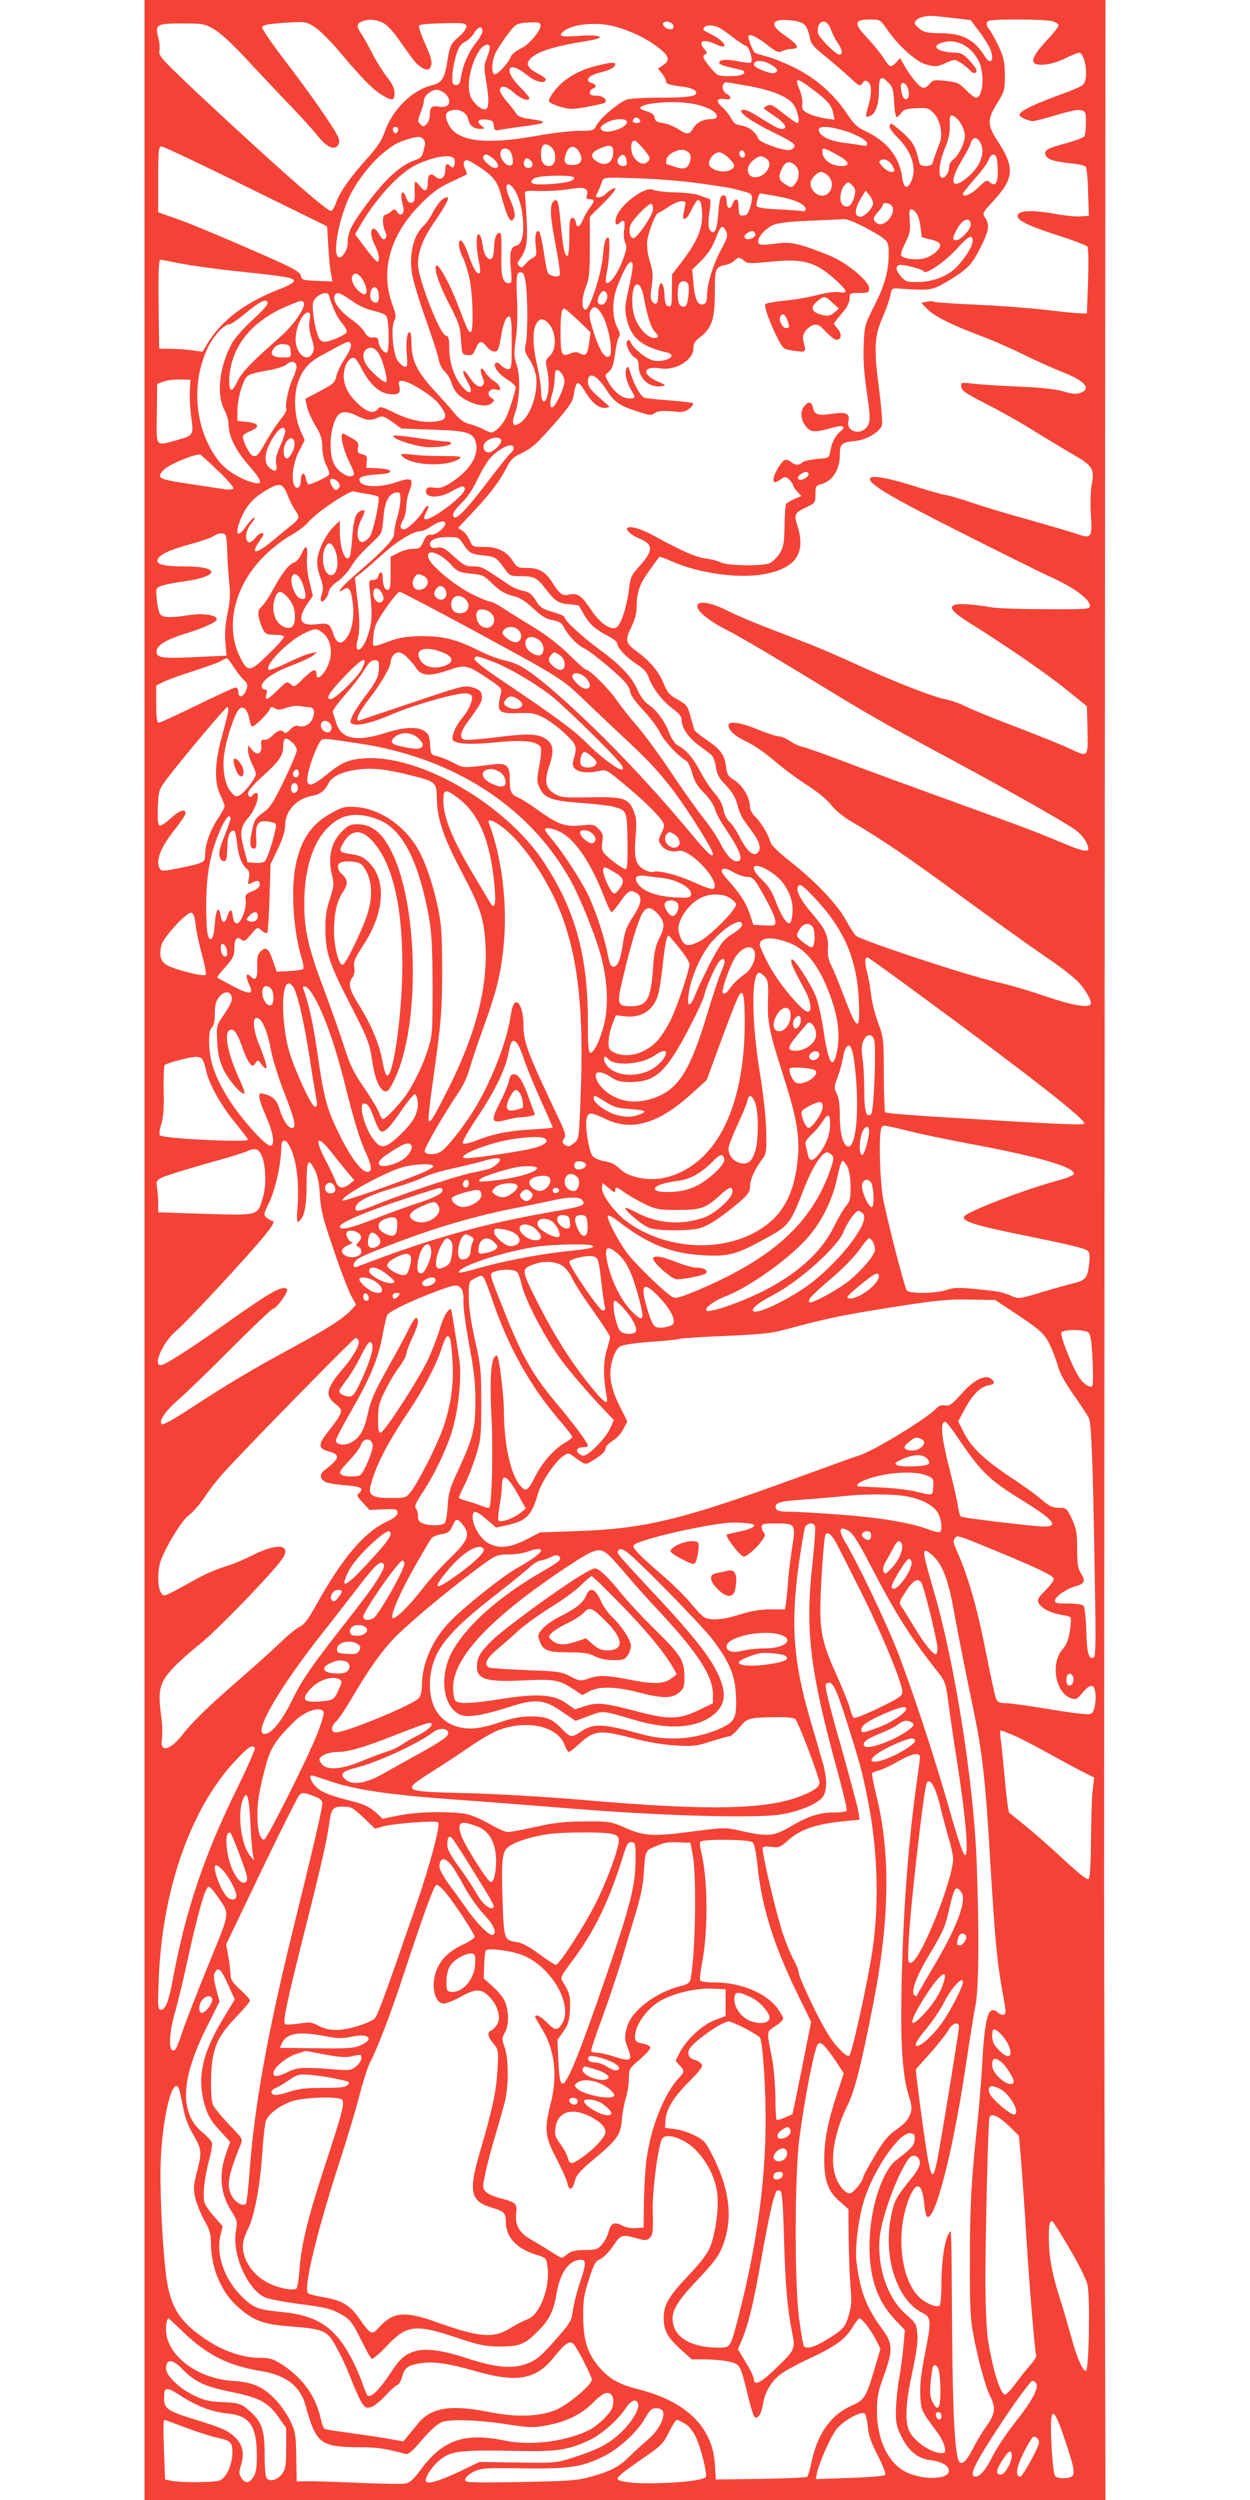 <?xml version="1.0" standalone="no"?>
<!DOCTYPE svg PUBLIC "-//W3C//DTD SVG 20010904//EN"
 "http://www.w3.org/TR/2001/REC-SVG-20010904/DTD/svg10.dtd">
<svg version="1.0" xmlns="http://www.w3.org/2000/svg"
 width="640pt" height="1280pt" viewBox="0 0 640 1280"
 preserveAspectRatio="xMidYMid meet">
<g transform="translate(0,1280) scale(0.1,-0.1)"
fill="#f44336" stroke="none">
<path d="M740 6400 l0 -6400 2460 0 2460 0 -4 1568 c-2 862 -3 1574 -3 1582 0
8 1 2183 3 4833 l4 4817 -2460 0 -2460 0 0 -6400z m4136 6308 l94 -11 38 -51
c22 -28 46 -65 55 -83 33 -62 13 -107 -21 -51 -53 86 -116 118 -229 118 -67 1
-82 4 -107 25 -25 20 -27 26 -17 39 12 14 34 22 74 25 10 0 61 -4 113 -11z
m-2921 -22 c22 -9 50 -37 79 -78 25 -35 59 -82 76 -106 35 -48 78 -71 92 -50
14 23 9 49 -28 130 -20 44 -32 84 -28 88 5 5 61 10 124 11 102 2 115 1 118
-14 2 -10 -12 -31 -33 -50 -48 -41 -52 -51 -65 -133 -14 -88 -28 -109 -83
-122 -99 -25 -199 -126 -237 -236 -15 -44 -37 -78 -88 -135 -88 -97 -144 -177
-162 -230 -7 -22 -19 -41 -26 -41 -23 0 -310 254 -671 592 -194 183 -212 202
-207 227 3 15 1 46 -6 70 -17 66 -8 71 124 71 105 0 114 -2 162 -30 32 -18 95
-76 165 -152 63 -67 161 -172 220 -233 58 -60 121 -130 141 -155 45 -58 81
-78 103 -60 11 9 14 22 10 39 -8 33 -139 222 -280 406 -64 83 -114 157 -113
165 3 12 27 17 112 23 105 7 110 7 152 -18 25 -15 79 -67 122 -118 120 -142
173 -198 221 -229 59 -37 71 -36 71 6 0 24 -11 47 -39 82 -21 27 -55 81 -74
119 -20 39 -45 84 -56 100 -27 39 -26 54 2 65 33 13 63 12 102 -4z m2168 -17
c9 -12 20 -39 23 -60 6 -33 17 -47 78 -96 39 -32 95 -80 124 -107 51 -48 55
-50 68 -32 11 16 16 17 29 6 19 -16 19 -63 0 -125 -16 -54 -15 -58 9 -49 29
11 46 59 46 129 0 73 11 82 51 39 20 -21 24 -38 27 -100 2 -41 8 -74 13 -74 4
0 15 10 23 21 12 18 27 23 77 25 56 3 64 0 89 -25 34 -33 49 -109 31 -153 -13
-34 -33 -88 -37 -105 -2 -7 -17 -13 -33 -13 -25 0 -32 5 -37 28 -18 82 -32
102 -121 176 -20 16 -23 17 -28 3 -4 -9 11 -32 43 -64 72 -72 99 -161 66 -224
-21 -42 -38 -32 -46 30 -15 100 -79 179 -184 228 -44 20 -61 36 -99 93 -66 99
-159 180 -268 234 -51 25 -114 50 -142 57 -27 7 -55 15 -60 20 -13 10 -39 79
-32 86 10 10 47 -9 98 -49 45 -35 54 -39 76 -29 13 6 35 11 48 11 43 0 31 22
-36 68 -82 55 -71 88 26 78 44 -4 65 -11 78 -27z m422 -24 c52 -76 147 -162
193 -174 50 -14 60 -14 108 8 40 18 43 18 70 1 16 -9 37 -27 48 -38 18 -21 36
-21 36 -1 0 5 -16 27 -36 49 -31 34 -43 40 -78 41 -88 2 -124 34 -59 52 70 20
145 -18 183 -94 33 -63 24 -189 -13 -189 -7 0 -30 18 -51 39 -35 36 -45 40
-104 47 -60 6 -66 5 -82 -16 -10 -13 -25 -21 -35 -19 -20 4 -66 61 -98 119
l-18 33 -20 -22 c-28 -29 -35 -27 -65 22 -15 23 -51 68 -80 99 -75 79 -73 98
11 98 51 0 52 0 90 -55z m849 45 c14 -5 26 -14 26 -20 0 -6 -22 -35 -48 -63
-60 -64 -82 -96 -82 -119 0 -31 89 -24 162 12 33 17 66 30 72 30 33 0 51 -134
22 -163 -8 -8 -43 -24 -78 -37 -179 -65 -248 -98 -248 -119 0 -10 46 -31 69
-31 10 0 64 14 120 31 62 19 111 29 126 25 23 -6 25 -11 25 -64 0 -31 -4 -63
-8 -70 -5 -7 -48 -23 -96 -36 -94 -25 -112 -36 -103 -60 9 -22 42 -33 126 -42
39 -3 75 -12 80 -18 5 -6 11 -65 12 -131 l4 -120 -43 -3 c-23 -2 -80 4 -125
12 -123 23 -197 19 -197 -10 0 -24 59 -52 206 -99 78 -25 146 -51 151 -57 6
-8 7 -80 4 -178 l-6 -165 -35 1 c-19 0 -100 8 -180 18 -80 9 -238 21 -352 26
-114 5 -212 12 -218 15 -6 4 -23 4 -37 0 l-26 -6 28 -29 c37 -38 115 -78 264
-135 69 -25 172 -71 231 -100 58 -29 143 -67 187 -85 126 -48 164 -88 106
-111 -22 -8 -42 -7 -88 7 -41 12 -116 20 -235 25 -96 4 -201 11 -233 15 -58 7
-59 6 -55 -17 2 -20 26 -35 123 -85 66 -33 179 -96 250 -141 72 -44 163 -99
203 -122 96 -56 106 -73 92 -148 -6 -32 -8 -100 -5 -153 8 -126 4 -130 -77
-102 -35 12 -146 44 -248 73 -102 28 -228 66 -280 84 -52 18 -113 36 -135 40
-22 3 -94 24 -160 45 -129 41 -219 58 -229 42 -16 -26 93 -91 455 -274 210
-106 427 -214 483 -239 108 -50 186 -108 186 -140 0 -18 -9 -19 -222 -18 -123
0 -248 4 -278 9 -223 37 -264 14 -129 -71 199 -124 406 -267 504 -346 l110
-89 3 -122 c3 -141 4 -140 -89 -96 -30 15 -151 64 -269 109 -118 45 -239 94
-268 109 -29 15 -75 31 -103 36 -63 12 -280 97 -464 183 -77 35 -187 83 -245
105 -58 23 -158 61 -222 86 -64 25 -148 61 -185 80 -84 43 -153 53 -153 22 0
-27 63 -77 154 -123 50 -25 221 -125 381 -223 361 -220 362 -221 745 -428 306
-165 516 -283 632 -355 39 -25 63 -48 78 -77 30 -59 10 -60 -117 -7 -138 58
-178 73 -591 223 -188 68 -425 155 -525 193 -100 38 -196 72 -214 76 -18 3
-48 17 -68 31 -20 13 -46 24 -58 24 -12 0 -60 16 -107 35 -86 36 -150 45 -150
22 0 -27 31 -55 94 -85 36 -17 98 -60 139 -96 41 -35 116 -92 168 -125 56 -36
107 -78 126 -104 21 -27 61 -60 115 -91 145 -85 276 -174 563 -385 154 -113
341 -247 416 -298 75 -50 153 -111 173 -134 38 -42 68 -98 60 -111 -13 -20
-100 -4 -234 42 -80 28 -194 61 -255 74 -142 31 -692 213 -714 236 -9 10 -32
46 -51 81 -46 82 -153 194 -279 294 -66 52 -104 89 -107 105 -9 36 -48 101
-78 129 -15 14 -26 36 -26 50 -1 47 -36 108 -78 135 -35 22 -40 30 -45 71 -6
59 -29 90 -101 138 -31 21 -59 44 -61 50 -2 7 -11 38 -20 70 -14 53 -20 60
-65 85 -42 23 -53 36 -72 82 -25 62 -69 114 -139 166 -57 41 -60 56 -24 129
16 33 25 67 25 100 0 74 15 116 67 187 25 35 47 65 49 67 2 2 30 -8 63 -23
135 -60 336 -89 466 -67 166 29 221 104 180 242 -21 68 -19 72 48 104 40 19
42 22 42 64 0 40 3 45 29 52 59 16 96 74 96 152 0 54 10 63 77 69 60 6 130 47
139 83 3 12 -4 98 -16 191 -27 204 -23 263 21 364 18 41 35 91 38 110 6 33 9
35 41 33 162 -12 171 -10 247 34 106 63 128 86 173 175 44 88 48 116 24 153
-15 23 -14 25 41 85 108 117 112 172 22 309 -53 82 -53 110 -1 193 37 60 39
67 39 143 -1 69 -5 90 -33 150 -18 38 -40 77 -49 87 -8 9 -13 24 -10 33 5 13
31 15 161 15 85 0 166 -4 180 -10z m-2627 -15 c8 -25 -55 -102 -100 -123 -25
-12 -48 -31 -52 -42 -9 -29 -64 -90 -81 -90 -20 0 -18 68 4 110 9 19 36 61 60
92 38 51 46 57 84 61 61 5 81 4 85 -8z m681 -7 c2 -12 -3 -18 -16 -18 -22 0
-46 23 -35 34 13 13 48 1 51 -16z m806 -19 c7 -20 22 -50 34 -67 25 -34 29
-62 9 -62 -16 0 -98 81 -107 106 -4 11 -4 29 1 42 14 36 48 25 63 -19z m-1109
16 c82 -22 159 -58 222 -106 59 -44 66 -68 28 -93 l-26 -17 21 -26 c11 -14 20
-32 20 -39 0 -14 15 -19 92 -29 25 -3 52 -12 58 -20 21 -26 -23 -35 -172 -35
-79 0 -158 -4 -176 -9 -40 -12 -138 -94 -158 -133 -14 -27 -17 -28 -92 -28
-42 0 -140 -12 -217 -26 -263 -47 -407 -28 -449 60 -21 44 -16 63 16 71 39 10
78 -11 85 -45 6 -33 28 -50 65 -50 21 1 22 2 6 14 -30 23 -22 37 20 34 32 -3
37 -7 40 -31 3 -22 7 -26 25 -23 12 3 63 10 112 17 139 17 149 26 47 40 -37 5
-61 14 -67 25 -5 9 -27 37 -47 61 -21 24 -38 51 -38 59 0 30 30 26 70 -10 37
-33 80 -48 80 -28 0 5 -22 31 -50 59 -84 85 -59 136 31 64 49 -39 91 -52 104
-31 3 5 -12 18 -33 29 -52 26 -69 48 -55 69 26 43 115 73 302 103 105 16 70
34 -51 25 -87 -6 -103 -1 -72 24 44 37 166 49 259 25z m538 -7 c12 -6 43 -28
69 -49 27 -21 57 -40 67 -44 17 -5 37 -68 26 -85 -2 -4 -31 -1 -65 6 -63 13
-103 9 -97 -10 2 -6 29 -16 61 -22 31 -7 60 -14 63 -17 15 -16 -15 -27 -70
-27 -62 0 -63 1 -100 44 -39 48 -44 62 -24 69 9 3 7 9 -5 24 -39 43 -8 57 57
26 70 -33 52 13 -19 49 -50 25 -49 24 -41 37 8 14 51 14 78 -1z m-1213 -17 c0
-10 -14 -36 -31 -57 -39 -49 -69 -116 -78 -174 -5 -36 -10 -45 -26 -45 -17 0
-20 6 -19 45 0 25 9 71 18 103 13 44 24 61 46 72 16 8 37 28 47 45 19 34 43
40 43 11z m37 -93 c-3 -13 -11 -37 -18 -55 -11 -26 -11 -46 -1 -103 18 -105
16 -150 -6 -150 -23 0 -60 34 -73 67 -21 55 -2 156 43 231 24 39 63 46 55 10z
m1448 -84 c29 -19 31 -29 9 -38 -18 -7 -104 28 -104 42 0 28 50 26 95 -4z
m201 -118 c78 -57 102 -85 110 -125 l7 -34 -49 7 c-27 4 -65 15 -84 24 -30 15
-35 21 -32 49 2 17 -4 48 -12 68 -29 70 -20 71 60 11z m-325 14 c123 -22 203
-55 232 -95 21 -30 35 -95 20 -95 -6 0 -38 22 -73 50 -51 41 -65 48 -81 39
-10 -5 -19 -11 -19 -13 0 -2 25 -20 55 -40 54 -36 72 -66 38 -66 -17 0 -32 8
-137 73 -25 16 -53 27 -63 25 -33 -6 36 -57 155 -115 84 -41 112 -59 110 -71
-2 -10 -13 -18 -25 -20 -33 -5 -154 39 -160 57 -12 33 -48 62 -85 68 -30 4
-42 12 -54 37 -9 17 -30 43 -47 58 -35 31 -27 49 19 40 29 -5 32 13 4 28 -19
10 -27 40 -13 53 8 9 -10 10 124 -13z m821 -25 c6 -28 -5 -50 -20 -41 -14 8
-25 62 -17 76 10 16 32 -5 37 -35z m-2372 -15 c38 -38 20 -76 -33 -66 -37 7
-47 -3 -47 -49 0 -13 -7 -31 -16 -40 -15 -15 -18 -15 -32 -1 -14 13 -13 20 1
58 10 24 17 51 17 61 0 25 36 57 65 57 14 0 34 -9 45 -20z m1276 -53 c68 -14
114 -40 114 -62 0 -10 -10 -15 -30 -15 -40 0 -75 -18 -90 -46 -19 -34 -33 -35
-76 -6 -22 14 -57 29 -79 32 -32 4 -41 10 -43 27 -3 17 -14 25 -44 34 -111 30
118 63 248 36z m1361 -96 c13 -19 23 -48 23 -65 0 -38 -32 -103 -60 -123 -11
-8 -20 -23 -20 -34 0 -29 -18 -59 -35 -59 -24 0 -18 74 12 148 20 48 27 82 26
120 -2 45 1 53 15 50 9 -2 27 -18 39 -37z m-1639 11 c2 -7 -6 -12 -17 -12 -21
0 -27 11 -14 24 9 9 26 2 31 -12z m-68 -7 c0 -31 -109 -65 -130 -40 -10 11 -5
18 22 35 40 24 108 27 108 5z m-1172 -42 c-4 -22 -22 -20 -26 1 -2 10 3 16 13
16 10 0 15 -7 13 -17z m2267 3 c68 -18 135 -53 135 -71 0 -11 -7 -14 -22 -10
-13 2 -56 9 -97 14 -76 10 -123 33 -129 65 -4 20 41 22 113 2z m-2136 -50 c6
-7 9 -20 7 -27 -2 -8 -7 -26 -10 -41 -4 -19 -16 -30 -41 -38 -70 -23 -150 -94
-239 -214 -87 -116 -106 -153 -106 -212 0 -36 -31 -81 -48 -70 -30 19 3 195
58 311 36 75 107 168 169 219 52 43 72 55 126 72 53 17 70 17 84 0z m2861 -58
c0 -44 -27 -94 -73 -133 -86 -73 -101 -31 -32 85 25 41 45 80 45 86 0 5 6 16
13 23 17 17 47 -21 47 -61z m-1736 10 c38 -44 40 -55 14 -72 -25 -15 -66 17
-74 58 -6 35 0 56 16 56 5 0 25 -19 44 -42z m-478 14 c38 -25 35 -102 -4 -102
-28 0 -42 20 -42 60 0 48 16 62 46 42z m324 -29 c0 -58 -41 -80 -88 -47 -33
23 -27 43 20 64 49 22 68 17 68 -17z m-1880 -178 l415 -204 6 -103 c3 -57 9
-120 14 -141 l7 -38 -78 3 c-73 3 -79 4 -84 27 -5 21 -42 41 -263 137 -142 62
-305 130 -362 150 l-105 37 0 168 c0 154 2 169 18 169 9 0 204 -92 432 -205z
m1709 171 c18 -39 4 -61 -40 -61 -39 0 -48 20 -28 66 15 38 48 36 68 -5z
m-363 16 c16 -10 27 -69 15 -76 -15 -10 -37 3 -51 29 -21 39 2 69 36 47z m924
-17 c14 -17 2 -63 -19 -74 -10 -6 -31 -4 -56 5 -22 7 -41 14 -43 14 -2 0 -2
10 0 23 2 13 16 28 36 38 35 18 64 15 82 -6z m753 -6 c64 -34 75 -59 27 -59
-56 0 -100 33 -100 76 0 20 9 18 73 -17z m-470 6 c8 -19 -13 -31 -23 -14 -9
14 -4 29 10 29 4 0 10 -7 13 -15z m-82 -24 c36 -36 36 -48 4 -63 -37 -17 -105
5 -105 34 0 27 28 58 52 58 11 0 33 -13 49 -29z m-1207 -2 c28 -22 35 -49 12
-49 -23 0 -70 45 -62 58 10 17 19 15 50 -9z m684 -12 c3 -22 -1 -27 -18 -27
-26 0 -37 25 -20 45 18 22 34 13 38 -18z m1900 -35 c4 -75 -10 -102 -39 -76
-16 14 -20 13 -59 -25 -38 -37 -80 -54 -80 -33 0 4 28 39 61 77 34 38 66 81
71 97 7 19 16 28 27 26 12 -3 17 -17 19 -66z m-2782 43 c4 -8 3 -23 0 -32 -5
-12 -9 -14 -18 -5 -19 19 -28 14 -28 -17 0 -41 -25 -59 -50 -36 -25 23 -40 12
-40 -30 0 -44 -14 -51 -38 -20 -11 14 -22 25 -26 25 -3 0 -4 -23 -3 -52 2 -43
-1 -53 -16 -56 -12 -2 -21 6 -28 28 -17 48 -33 22 -19 -30 9 -32 9 -45 0 -54
-8 -8 -15 -6 -26 8 -13 18 -15 18 -32 3 -10 -9 -24 -17 -30 -17 -15 0 -15 -52
0 -85 8 -19 9 -28 0 -37 -8 -8 -16 -3 -29 20 -39 68 -60 15 -23 -55 21 -39 27
-83 11 -83 -4 0 -32 32 -60 70 l-53 70 28 48 c76 132 193 260 275 303 92 47
194 64 205 34z m1599 2 c41 -31 -16 -106 -70 -93 -35 9 -35 57 1 85 31 25 44
26 69 8z m-1205 -12 c13 -16 6 -35 -15 -35 -18 0 -28 17 -21 35 7 19 20 19 36
0z m1850 -25 c14 -26 13 -30 -8 -30 -10 0 -29 11 -42 26 -20 20 -22 27 -10 34
17 11 46 -3 60 -30z m-2114 -6 c66 -44 90 -74 105 -128 37 -134 52 -164 70
-135 10 16 3 48 -23 107 -23 51 -18 83 9 61 28 -23 54 -96 60 -167 7 -85 -6
-136 -34 -140 -28 -4 -36 -38 -27 -123 5 -58 4 -69 -8 -69 -34 0 -43 30 -41
138 2 57 0 109 -3 114 -13 21 -34 -16 -34 -61 0 -25 -4 -52 -9 -60 -14 -22
-39 3 -47 48 -9 55 -14 71 -25 71 -13 0 -11 -78 3 -139 6 -28 8 -54 5 -58 -13
-12 -32 17 -57 89 -26 75 -50 100 -50 53 0 -14 9 -44 21 -66 11 -23 27 -75 35
-116 16 -87 19 -263 4 -263 -12 0 -15 7 -66 140 -38 100 -92 200 -107 200 -21
0 7 -90 61 -193 51 -99 58 -118 62 -186 5 -74 6 -76 33 -79 23 -3 30 2 42 32
18 42 30 45 57 11 11 -14 28 -25 38 -25 20 0 24 10 35 75 10 65 26 105 41 105
11 0 14 -25 14 -135 0 -125 -1 -135 -18 -135 -11 0 -27 9 -37 20 -12 13 -22
17 -28 11 -15 -15 16 -57 63 -86 22 -14 40 -30 40 -36 0 -21 -33 -125 -51
-161 -10 -20 -30 -45 -45 -57 -26 -20 -26 -20 -63 -2 -20 11 -55 24 -77 30
-31 8 -52 24 -80 59 -22 26 -69 79 -105 118 -83 91 -111 148 -112 232 0 34 -4
62 -9 62 -14 0 -21 -50 -15 -116 4 -55 2 -65 -11 -62 -8 2 -24 15 -35 30 -25
33 -37 172 -18 207 10 18 8 32 -8 76 -66 176 -16 359 140 517 60 61 93 86 155
115 44 20 81 38 83 40 2 1 -1 15 -8 29 -12 26 -8 44 10 44 6 0 35 -16 65 -36z
m1616 9 c23 -21 23 -64 0 -93 -19 -23 -19 -23 -50 -4 -36 20 -39 41 -17 84 17
34 40 38 67 13z m168 -53 c25 -25 26 -64 1 -89 -32 -32 -91 1 -91 51 0 22 34
58 55 58 8 0 24 -9 35 -20z m-1300 -10 c0 -17 -39 -27 -127 -33 -87 -5 -112 4
-78 30 23 16 205 19 205 3z m650 -30 c80 -11 152 -23 160 -25 8 -2 34 -9 58
-15 34 -9 42 -15 42 -34 0 -30 -20 -86 -31 -87 -36 -6 -35 -7 -38 54 -1 34
-18 35 -31 1 -12 -32 -30 -22 -30 17 0 19 -5 29 -15 29 -17 0 -22 -19 -29
-109 -5 -67 -18 -93 -37 -74 -14 14 -15 43 -5 110 6 41 5 54 -6 56 -7 2 -29
10 -48 17 -19 8 -75 14 -125 15 -49 1 -99 7 -111 13 -40 22 -174 -79 -190
-144 -8 -30 1 -43 18 -26 23 23 30 12 24 -32 -4 -26 -2 -53 5 -69 10 -21 7
-36 -15 -95 -25 -66 -68 -123 -82 -109 -4 4 -2 32 5 63 6 32 11 84 11 117 0
49 -2 57 -14 48 -8 -7 -15 -42 -19 -89 -6 -89 -67 -277 -89 -277 -21 0 -21 57
1 114 18 44 21 74 21 207 l0 155 65 64 c64 64 84 96 47 76 -10 -5 -24 -17 -32
-25 -12 -16 -55 -23 -48 -8 13 27 27 60 32 76 6 18 15 19 184 13 97 -3 242
-15 322 -27z m784 -66 c-12 -47 -37 -65 -60 -42 -20 19 -12 78 13 103 15 15
18 15 36 -4 18 -17 19 -26 11 -57z m-1375 37 c8 -5 11 -16 6 -30 -5 -17 -2
-21 14 -21 26 0 26 -10 1 -43 -11 -14 -27 -42 -35 -61 -17 -41 -32 -46 -37
-13 -2 12 -10 22 -18 22 -12 0 -15 -17 -15 -97 0 -57 -4 -98 -10 -98 -14 -2
-22 38 -34 163 -12 121 -16 134 -37 116 -21 -17 -17 -81 12 -230 14 -72 23
-138 20 -146 -6 -14 -41 -10 -59 7 -5 4 -15 52 -22 105 -8 54 -19 103 -24 108
-16 16 -24 -18 -18 -74 5 -43 4 -50 -16 -60 -12 -6 -30 -21 -39 -33 -14 -17
-19 -19 -30 -8 -10 10 -10 16 0 30 38 52 44 85 39 197 -3 60 -7 121 -9 135 -3
24 -2 24 72 22 41 -1 102 2 135 7 83 12 88 12 104 2z m1471 -73 c0 -22 -43
-68 -64 -68 -34 0 -32 39 5 100 l21 34 19 -23 c11 -13 19 -32 19 -43z m-491
37 c88 -15 146 -41 146 -66 0 -8 -7 -12 -15 -10 -8 2 -64 6 -123 9 -70 3 -110
9 -113 17 -4 10 11 65 18 65 2 0 41 -7 87 -15z m-384 -98 c0 -74 -28 -137
-104 -237 l-50 -65 -1 -83 c0 -74 -2 -83 -17 -80 -14 2 -19 15 -21 61 -4 80
-32 73 -32 -8 0 -39 -12 -51 -30 -30 -9 11 -11 31 -5 68 10 71 9 84 -10 147
-10 33 -14 72 -11 98 6 46 44 142 56 142 4 0 27 13 51 30 24 16 55 30 68 30
20 0 23 -4 18 -27 -3 -16 -7 -36 -9 -45 -5 -28 16 -23 32 8 35 68 41 77 53 65
7 -7 12 -40 12 -74z m-252 29 c-2 -30 -81 -145 -100 -146 -19 0 -26 45 -13 72
18 34 93 109 105 105 5 -3 9 -16 8 -31z m1225 17 c21 -39 -41 -109 -76 -87
-25 16 -24 29 3 58 14 15 25 31 25 37 0 16 39 10 48 -8z m129 -43 c10 -21 16
-50 22 -112 1 -3 19 -9 40 -13 22 -4 45 -13 51 -21 18 -21 -36 -70 -88 -79
-45 -7 -98 1 -108 17 -4 5 6 34 21 64 23 46 27 63 23 114 -4 51 -2 60 11 58 9
-2 21 -15 28 -28z m-284 -56 c39 -20 87 -47 105 -61 30 -23 32 -28 32 -86 0
-86 -21 -160 -77 -269 -45 -90 -47 -97 -51 -196 -3 -69 2 -144 14 -225 22
-149 22 -172 -1 -197 -37 -41 -104 -16 -91 34 9 38 -12 48 -79 38 -75 -12 -95
-6 -102 29 -7 35 -27 37 -49 4 -19 -29 -12 -73 18 -105 22 -24 45 -24 130 0
54 16 73 7 42 -18 -27 -22 -46 -58 -53 -102 -6 -35 -6 -35 -68 -40 -34 -3 -68
-11 -75 -17 -16 -17 -38 -16 -58 2 -10 9 -24 13 -32 10 -18 -7 -58 -76 -58
-99 0 -20 10 -20 38 0 21 15 25 15 43 -2 10 -9 19 -22 19 -27 0 -6 10 -21 22
-34 l21 -23 -36 -15 c-19 -8 -39 -20 -42 -25 -4 -6 -8 -57 -8 -113 -2 -88 -5
-107 -25 -140 -13 -21 -36 -43 -50 -50 -36 -17 -220 -14 -253 4 -13 7 -48 16
-77 20 -52 7 -115 35 -270 119 -67 37 -132 52 -132 32 0 -13 31 -37 67 -51 69
-28 68 -61 -3 -140 -43 -47 -47 -57 -55 -127 -11 -87 -43 -180 -65 -188 -32
-12 -85 26 -130 95 -48 72 -67 84 -114 74 -31 -7 -44 3 -83 64 -35 54 -68 73
-127 73 -48 0 -53 2 -76 38 -33 49 -77 70 -149 70 -54 0 -56 1 -70 33 -8 19
-24 41 -37 49 l-23 15 67 71 c93 98 145 166 178 231 24 47 36 60 79 80 55 26
80 48 191 176 48 55 72 91 76 115 14 86 21 89 63 20 35 -56 70 -83 103 -78 23
3 23 4 -6 28 -70 60 -86 80 -86 104 0 57 44 39 94 -39 42 -64 65 -81 158 -111
63 -21 73 -22 91 -9 16 11 38 13 87 9 56 -6 68 -4 90 14 14 11 22 23 18 27 -3
4 -57 10 -120 15 -62 4 -120 11 -129 14 -20 9 -53 67 -70 124 -10 34 -14 40
-21 27 -12 -20 -1 -71 23 -111 25 -41 24 -44 -10 -44 -35 0 -80 35 -106 84
-19 34 -19 35 3 53 16 13 24 37 31 91 5 40 14 79 20 86 8 9 5 23 -9 51 -27 52
-26 138 0 207 31 78 53 121 68 126 18 5 15 -28 -10 -139 -19 -86 -20 -104 -9
-152 21 -97 77 -143 204 -171 62 -14 -2 -54 -67 -42 -36 7 -108 65 -118 96 -4
10 -9 12 -16 5 -14 -13 13 -72 39 -86 12 -6 19 -21 19 -40 0 -67 53 -115 116
-107 27 4 26 6 -23 27 -80 36 -69 79 17 65 78 -13 170 42 170 101 0 26 8 38
36 60 58 45 74 91 74 226 0 126 2 132 57 143 17 4 37 14 44 22 15 18 28 18 50
-2 15 -14 31 -14 135 -4 171 18 236 -2 345 -105 48 -45 50 -59 6 -51 -20 4
-63 -2 -111 -14 -43 -12 -119 -25 -168 -29 -49 -5 -94 -13 -99 -18 -9 -9 21
-95 67 -184 20 -40 28 -47 61 -52 78 -13 82 -12 70 32 -9 32 -8 44 6 65 10 14
29 29 43 32 20 5 32 -1 63 -35 21 -22 45 -41 53 -41 26 0 30 31 8 55 -11 12
-20 24 -20 28 0 3 18 27 40 52 27 31 40 56 40 76 0 28 1 29 50 29 46 0 50 2
50 24 0 36 -113 130 -197 165 -146 60 -202 74 -262 66 -94 -12 -105 -11 -109
6 -4 23 36 69 77 87 25 11 85 18 191 22 85 4 163 7 173 8 10 1 50 -14 90 -34z
m557 5 c0 -24 -52 -79 -74 -79 -21 0 -20 12 4 57 28 53 70 66 70 22z m-1252
-34 c10 -21 6 -34 -28 -97 -41 -78 -70 -173 -70 -232 0 -24 -5 -39 -16 -43
-29 -11 -47 22 -53 102 l-7 75 42 41 c42 41 61 71 88 142 17 43 28 46 44 12z
m149 -12 c6 -18 -37 -37 -51 -23 -8 8 -6 15 9 26 21 15 37 14 42 -3z m1113
-37 c0 -26 -36 -84 -82 -133 -44 -46 -120 -76 -196 -77 -58 -1 -66 2 -88 27
-27 31 -31 52 -11 60 17 6 119 -20 127 -33 11 -17 105 47 166 113 63 70 84 81
84 43z m-4052 -116 c54 -10 187 -29 297 -40 246 -26 280 -32 280 -49 0 -7 -27
-23 -60 -36 -186 -70 -312 -164 -386 -289 l-22 -37 -51 7 c-28 4 -78 8 -111 8
l-60 1 -3 228 c-2 161 1 227 9 227 6 0 54 -9 107 -20z m1766 -118 c9 -97 7
-262 -3 -298 -7 -26 -4 -38 19 -73 16 -23 31 -63 35 -89 11 -85 -29 -203 -83
-238 -35 -23 -45 -6 -26 47 25 70 30 188 10 249 -15 45 -15 62 -5 133 7 49 10
131 6 208 -5 128 -2 143 29 132 6 -2 14 -34 18 -71z m-831 25 c11 -21 16 -45
13 -53 -6 -15 -9 -15 -29 -2 -30 20 -52 61 -44 82 11 28 40 14 60 -27z m1661
-13 c4 -9 3 -38 0 -65 -5 -38 -11 -49 -24 -49 -21 0 -30 19 -30 65 0 18 3 40
6 49 8 21 40 21 48 0z m-228 -63 c14 -85 36 -157 54 -176 26 -28 25 -35 -3
-35 -29 0 -71 43 -93 95 -33 78 -14 219 23 169 7 -10 15 -34 19 -53z m-1362
33 c11 -28 6 -64 -8 -64 -22 0 -35 23 -29 53 6 30 27 36 37 11z m1171 -15 c13
-19 -4 -59 -25 -59 -22 0 -26 20 -10 51 12 21 25 25 35 8z m-1421 -11 c18 -61
43 -116 68 -144 16 -18 26 -39 23 -45 -10 -16 -85 -49 -113 -49 -15 0 -26 9
-33 28 -18 44 -33 146 -26 173 9 36 73 65 81 37z m117 -28 c35 -25 77 -44 110
-51 30 -6 60 -18 67 -27 14 -18 17 -178 3 -186 -12 -8 -39 25 -43 54 -2 20 -8
24 -28 22 -19 -2 -30 5 -43 27 -10 17 -37 44 -60 60 -70 48 -109 104 -92 131
11 17 27 11 86 -30z m2461 -10 l33 -30 -24 -21 c-18 -15 -32 -18 -55 -13 -61
13 -72 40 -30 73 34 27 38 27 76 -9z m-2892 -4 c0 -8 -36 -47 -79 -86 -44 -40
-90 -93 -104 -118 -64 -120 -80 -259 -39 -339 12 -23 22 -55 22 -71 0 -65 33
-133 103 -214 78 -90 78 -108 1 -82 -61 21 -123 63 -156 106 -122 160 -143
397 -51 584 27 56 82 114 108 114 8 0 40 22 72 48 86 72 123 89 123 58z m185
4 c13 -21 -51 -114 -119 -174 -146 -128 -196 -180 -217 -222 -11 -24 -25 -46
-30 -49 -16 -11 -21 46 -9 108 27 143 130 254 298 323 65 27 69 28 77 14z
m1533 -71 c30 -59 51 -184 34 -201 -21 -21 -50 21 -81 117 -23 71 -27 94 -18
112 15 34 37 24 65 -28z m-128 -19 l63 -61 -6 -51 c-8 -62 -17 -74 -47 -58
-17 9 -29 9 -52 -1 -42 -17 -48 -4 -48 108 0 90 5 123 19 123 4 0 36 -27 71
-60z m-1375 0 c-5 -27 -1 -56 10 -91 13 -39 15 -56 6 -75 -21 -46 -72 -21 -85
43 -13 57 27 163 60 163 13 0 14 -7 9 -40z m2445 4 c14 -35 13 -44 -5 -44 -18
0 -38 37 -31 56 8 22 26 17 36 -12z m-1205 -44 c24 -47 20 -115 -10 -142 -22
-21 -23 -27 -15 -63 12 -53 12 -117 0 -150 -14 -38 -30 -21 -30 33 0 26 -9 85
-20 132 -28 123 -24 209 13 232 16 10 45 -9 62 -42z m-1028 -85 c3 -9 -10 -39
-31 -70 -20 -31 -40 -71 -44 -91 -7 -32 -15 -40 -83 -76 l-76 -40 9 -41 c5
-23 25 -67 44 -98 27 -45 34 -67 34 -108 0 -32 8 -67 20 -92 12 -22 18 -44 14
-50 -6 -10 -88 -49 -104 -49 -4 0 -10 14 -14 31 -7 37 -26 29 -26 -11 0 -33
-18 -49 -31 -29 -20 31 -10 115 21 176 l30 60 -22 49 c-30 68 -36 176 -13 243
21 66 55 105 117 139 152 83 145 81 155 57z m-309 -32 c3 -33 3 -33 -43 -33
-53 0 -68 19 -39 51 12 13 28 19 48 17 27 -3 31 -7 34 -35z m452 -15 c22 -36
47 -134 37 -144 -8 -8 -76 50 -99 85 -21 30 -23 62 -6 79 21 21 48 13 68 -20z
m-85 -82 c37 -70 82 -113 129 -122 53 -9 69 0 61 36 -5 25 -3 30 12 30 37 0
158 -76 191 -119 43 -57 42 -78 -4 -87 -65 -12 -144 3 -223 42 -67 33 -75 35
-86 20 -20 -26 -53 -18 -99 24 -52 48 -76 94 -76 145 0 53 28 100 55 92 6 -2
24 -29 40 -61z m-337 21 c2 -10 -6 -37 -17 -60 -23 -48 -43 -140 -35 -160 3
-8 -11 -33 -30 -55 -18 -23 -51 -72 -72 -109 -41 -74 -50 -84 -71 -76 -18 7
-57 89 -48 103 3 6 22 17 42 25 47 20 37 39 -23 45 l-49 5 1 60 c1 35 11 84
23 117 24 63 20 61 156 86 32 7 66 19 74 27 20 19 45 15 49 -8z m1372 -79 c0
-27 -29 -96 -53 -126 -19 -24 -26 9 -11 57 8 25 14 62 14 82 0 20 3 39 7 42
12 13 43 -26 43 -55z m-1918 -48 c-2 -31 1 -91 7 -135 13 -93 12 -95 -75 -119
-111 -30 -103 -39 -101 137 l2 152 35 12 c19 7 58 11 85 10 l50 -2 -3 -55z
m858 -130 c45 -23 69 -25 105 -8 23 10 31 8 73 -22 l47 -34 160 -6 c175 -5
208 -15 221 -65 17 -68 -30 -143 -127 -206 -40 -25 -56 -30 -85 -26 -26 4 -37
2 -41 -9 -16 -44 62 -49 129 -10 50 29 68 32 68 12 0 -34 -187 -173 -206 -153
-5 4 0 21 10 37 9 17 13 30 7 30 -6 0 -15 -9 -21 -21 -21 -39 -82 -99 -101
-99 -22 0 -24 16 -4 50 8 14 14 43 15 65 0 21 7 59 17 83 23 62 10 70 -68 43
-96 -32 -189 -25 -189 14 0 15 33 23 109 27 71 5 63 27 -11 30 l-63 3 3 31 c3
27 -1 33 -24 38 -22 6 -25 11 -21 34 5 24 0 30 -33 50 -22 12 -41 22 -44 22
-17 0 -1 -75 29 -138 30 -63 33 -74 18 -79 -20 -8 -60 14 -85 48 -37 50 -33
193 8 257 18 28 52 28 104 2z m-370 -79 c0 -10 -12 -44 -26 -75 -19 -43 -24
-66 -20 -92 8 -38 -5 -45 -36 -17 -32 29 -21 93 29 166 28 40 53 49 53 18z
m48 -59 c4 -27 -26 -84 -41 -79 -19 6 -20 56 -2 83 19 29 39 27 43 -4z m1057
17 c8 -11 -19 -45 -48 -61 -24 -13 -47 6 -40 33 9 31 74 52 88 28z m65 -43 c0
-7 -7 -20 -17 -27 -9 -8 -56 -67 -105 -131 -131 -174 -188 -229 -188 -181 0 9
20 35 43 57 27 26 57 69 79 116 19 41 48 90 63 109 49 57 125 92 125 57z
m-1511 -119 c45 -43 79 -82 76 -88 -4 -5 -21 -7 -38 -5 -18 3 -101 15 -184 28
-166 24 -178 31 -129 77 29 27 166 82 182 73 7 -4 49 -42 93 -85z m3021 -17
c0 -5 -9 -14 -21 -21 -31 -16 -47 4 -18 24 22 16 39 14 39 -3z m-2406 -42 c8
-13 7 -21 -2 -30 -11 -11 -16 -9 -28 6 -8 11 -14 26 -14 34 0 18 30 11 44 -10z
m-262 -62 c10 -27 28 -62 38 -77 27 -37 26 -43 -21 -81 -23 -18 -70 -57 -106
-87 -73 -59 -100 -58 -58 3 29 42 30 46 13 46 -7 0 -22 -12 -33 -27 -13 -15
-27 -23 -33 -19 -21 13 -13 63 14 95 14 17 21 31 15 31 -5 0 -24 -21 -42 -46
-52 -75 -60 -23 -11 71 24 48 62 85 122 119 62 36 79 31 102 -28z m408 5 c28
-4 53 -11 57 -14 11 -11 -26 -181 -45 -207 -11 -14 -28 -25 -38 -25 -29 0 -31
63 -4 115 23 45 22 54 -4 44 -25 -10 -37 -47 -43 -141 -3 -45 -9 -87 -13 -94
-21 -33 -50 42 -50 130 l0 55 -29 -28 c-38 -36 -77 -111 -85 -161 -5 -28 -1
-57 13 -98 16 -46 18 -63 9 -88 -6 -16 -8 -33 -4 -36 10 -10 33 17 39 46 4 18
20 37 45 54 22 14 52 47 68 73 29 46 44 64 121 137 38 36 40 41 46 114 6 83
27 126 66 131 18 3 21 -1 21 -35 0 -22 -7 -64 -17 -94 -9 -30 -15 -66 -15 -80
2 -28 -51 -85 -197 -210 -74 -64 -107 -106 -62 -77 28 17 38 2 47 -69 8 -68
-1 -130 -26 -171 -27 -44 -55 -42 -71 6 -19 59 -26 64 -86 56 -88 -11 -104 24
-47 108 l26 37 -17 70 c-11 43 -16 92 -13 126 5 63 -6 71 -28 20 -8 -20 -25
-40 -38 -45 -28 -10 -60 -51 -109 -140 -19 -36 -45 -74 -57 -85 -17 -16 -20
-26 -15 -54 4 -20 13 -48 21 -63 13 -24 20 -28 59 -28 24 0 46 -4 49 -9 3 -4
-32 -45 -79 -90 -97 -95 -107 -96 -149 -9 -75 157 -23 365 129 513 39 39 99
85 132 103 34 18 74 48 90 67 38 48 213 166 235 159 9 -3 40 -9 68 -13z m400
-151 c0 -21 -50 -61 -73 -58 -17 2 -26 -5 -39 -34 -15 -34 -21 -38 -53 -38
-20 0 -54 -9 -75 -20 l-40 -20 0 -85 c0 -66 -3 -85 -14 -85 -17 0 -26 22 -26
61 0 33 -15 39 -23 9 -3 -12 -14 -20 -27 -20 -22 0 -23 -2 -15 -67 12 -105 10
-143 -8 -205 -18 -59 -44 -95 -58 -81 -5 5 -4 24 1 43 13 46 13 110 -2 226
l-11 96 34 26 c18 15 67 57 108 94 73 67 157 118 193 118 11 0 36 11 56 25 38
26 72 33 72 15z m-1125 -60 c4 -6 8 -48 9 -93 1 -45 6 -113 10 -152 6 -53 4
-91 -9 -155 -12 -58 -15 -106 -11 -151 l6 -66 -154 -7 c-183 -9 -208 -4 -204
33 4 30 52 58 163 92 81 25 145 55 145 68 0 22 -70 33 -139 22 -95 -15 -136
-14 -151 4 -6 8 -14 41 -17 74 -6 59 -5 61 23 71 15 6 64 16 108 22 191 25
199 78 12 78 -113 0 -152 11 -137 39 14 25 66 48 173 77 49 13 99 31 111 39
25 17 53 19 62 5z m1219 -49 c27 -42 40 -49 102 -55 57 -5 68 -12 103 -62 31
-43 34 -44 87 -44 68 0 84 -8 129 -67 47 -61 66 -74 121 -77 24 -2 46 -5 48
-7 1 -2 14 -24 28 -49 28 -48 58 -74 126 -109 23 -12 42 -28 42 -35 0 -23 46
-71 99 -106 34 -21 53 -42 61 -65 18 -55 69 -122 121 -161 38 -28 49 -42 49
-63 0 -37 35 -88 90 -129 25 -18 53 -39 62 -47 9 -7 20 -35 23 -62 6 -39 16
-57 52 -94 31 -33 48 -60 58 -98 7 -29 21 -62 29 -74 9 -12 32 -44 51 -71 37
-50 44 -86 22 -104 -21 -18 -54 12 -88 79 -16 33 -40 69 -54 81 -14 12 -26 37
-31 62 -4 26 -20 56 -44 83 -21 24 -54 74 -74 112 -37 71 -73 112 -115 134
-14 7 -32 33 -43 61 -24 63 -64 118 -106 147 -21 14 -43 43 -57 75 -30 69 -88
130 -199 211 -89 66 -176 146 -176 164 0 5 -27 16 -60 26 -52 14 -64 22 -87
59 -21 33 -34 43 -62 48 -20 3 -55 18 -77 33 -136 92 -138 93 -181 93 -37 0
-50 6 -99 51 -48 44 -61 50 -86 45 -21 -4 -30 -1 -35 11 -10 26 25 43 89 43
56 0 58 -1 82 -39z m-655 -38 c19 -54 6 -118 -24 -118 -32 0 -52 71 -36 125
16 53 41 51 60 -7z m596 -70 c26 -29 38 -34 95 -40 58 -5 69 -10 104 -45 45
-45 76 -62 126 -73 22 -5 55 -27 90 -60 43 -40 66 -54 98 -60 28 -4 46 -14 54
-28 24 -48 72 -99 108 -116 21 -10 81 -56 133 -101 76 -66 97 -90 102 -117 4
-23 27 -56 71 -102 35 -38 73 -89 84 -113 18 -40 89 -117 133 -143 10 -5 23
-34 31 -63 10 -40 25 -66 60 -101 27 -27 51 -63 57 -84 5 -21 30 -66 54 -101
77 -113 95 -166 57 -166 -24 0 -54 33 -86 96 -14 29 -52 85 -84 125 -32 41
-109 148 -169 239 -61 91 -139 197 -173 235 -34 39 -78 95 -99 125 -37 56
-140 160 -158 160 -6 0 -46 35 -89 78 -53 52 -115 100 -189 145 -60 36 -130
80 -155 97 -25 16 -52 30 -61 30 -9 0 -52 18 -96 40 -83 41 -207 144 -219 182
-17 54 60 30 121 -39z m-762 -102 c20 -60 13 -80 -22 -62 -23 13 -47 81 -37
106 12 32 41 11 59 -44z m618 49 c36 -20 17 -70 -27 -70 -27 0 -40 31 -24 60
12 23 23 25 51 10z m109 -69 c21 -40 -21 -71 -49 -37 -9 11 -10 20 -1 35 14
26 36 27 50 2z m-323 -21 c8 -17 9 -28 2 -37 -15 -17 -38 -5 -45 23 -12 47 21
58 43 14z m-490 -12 c32 -35 43 -63 43 -106 0 -48 -18 -66 -53 -53 -51 20 -72
90 -47 155 12 32 30 33 57 4z m935 -164 c477 -259 470 -255 589 -368 58 -56
166 -158 240 -227 94 -88 161 -162 223 -246 80 -108 196 -295 196 -315 0 -23
-26 2 -109 101 -227 274 -491 548 -712 738 -125 106 -174 137 -247 152 -28 6
-87 28 -130 50 -114 57 -181 74 -292 74 -71 -1 -110 -6 -155 -22 -108 -39 -98
-41 -93 23 4 49 13 68 63 141 32 47 64 85 71 85 7 0 167 -84 356 -186z m-20
149 c32 -29 16 -73 -27 -73 -27 0 -45 18 -45 45 0 43 39 58 72 28z m130 -70
c44 -39 2 -101 -48 -68 -23 15 -34 62 -17 78 12 12 46 7 65 -10z m143 -89 c22
-22 15 -58 -11 -62 -12 -2 -34 8 -50 21 -24 21 -26 27 -15 41 17 21 55 21 76
0z m-1002 -15 c34 -26 49 -82 37 -133 -14 -64 -70 -125 -70 -77 0 32 -18 25
-68 -24 -43 -43 -46 -45 -64 -28 -18 16 -21 14 -66 -30 -54 -53 -67 -58 -58
-22 5 18 2 25 -9 25 -8 0 -15 7 -15 16 0 30 59 71 149 105 50 19 101 42 113
52 l23 18 -35 -6 c-19 -4 -74 -26 -122 -50 -51 -25 -90 -39 -94 -34 -17 28
107 152 191 190 51 23 57 23 88 -2z m1098 -30 c45 -23 41 -97 -4 -83 -34 10
-57 35 -57 60 0 31 27 42 61 23z m-478 -72 c52 -22 51 -52 -3 -68 -51 -16
-100 -2 -119 33 -32 56 29 74 122 35z m-185 -26 c15 -15 35 -39 44 -53 26 -39
68 -42 159 -11 94 32 100 30 209 -43 65 -43 71 -50 65 -73 -24 -97 -16 -106
94 -102 68 2 83 -2 129 -26 28 -15 77 -52 108 -82 59 -57 60 -63 39 -136 -15
-50 44 -72 135 -52 33 8 40 4 135 -76 116 -97 195 -179 195 -202 0 -9 -7 -30
-16 -46 -14 -28 -14 -33 0 -55 18 -26 55 -39 88 -31 59 16 219 -156 182 -193
-6 -6 -45 7 -95 30 -86 40 -188 66 -216 56 -8 -4 -30 3 -49 14 -41 26 -49 60
-39 173 5 65 3 92 -10 123 -26 67 -51 75 -222 72 -133 -3 -151 -1 -182 17 -47
28 -55 63 -31 136 31 91 24 126 -30 154 -38 19 -95 19 -256 -2 -72 -9 -138
-13 -147 -10 -28 10 -20 42 27 104 58 78 69 100 62 129 -5 17 -17 26 -49 35
-40 11 -53 7 -302 -77 -143 -48 -266 -89 -272 -92 -30 -10 -9 37 47 110 59 75
110 163 110 188 0 24 21 50 41 50 11 0 33 -13 47 -29z m780 13 c30 -20 31 -74
2 -74 -22 0 -60 33 -60 53 0 13 19 37 30 37 3 0 16 -7 28 -16z m-339 -34 c85
-33 222 -115 305 -182 28 -23 120 -109 204 -192 136 -135 170 -176 144 -176
-21 0 -110 67 -174 132 -66 67 -156 134 -465 342 -62 42 -113 83 -113 91 0 21
10 19 99 -15z m-1331 -27 c17 -27 41 -56 52 -66 15 -13 19 -24 14 -40 -14 -47
-44 -58 -44 -16 0 10 -6 19 -14 19 -7 0 -95 -40 -196 -90 -101 -49 -189 -90
-196 -90 -11 0 -14 22 -14 95 l0 95 38 19 c20 10 89 35 152 55 63 20 126 43
140 51 14 8 28 14 31 15 4 0 21 -21 37 -47z m653 -11 c-21 -41 -136 -152 -158
-152 -29 0 -8 34 74 120 90 95 122 107 84 32z m89 14 c0 -49 -11 -73 -70 -150
-28 -37 -58 -83 -66 -102 -13 -31 -13 -35 1 -41 31 -11 101 6 205 51 107 46
317 106 371 106 16 0 32 -6 35 -14 7 -19 -17 -74 -50 -113 -34 -40 -57 -95
-47 -112 13 -21 94 -25 230 -11 135 13 202 5 219 -26 5 -9 2 -48 -7 -95 -13
-72 -13 -82 2 -113 25 -53 62 -66 210 -77 72 -5 147 -14 167 -19 70 -19 70
-20 73 -178 1 -98 -1 -142 -9 -142 -14 0 -83 50 -108 78 -15 17 -17 30 -12 62
5 35 3 44 -19 66 -23 23 -29 24 -88 18 -83 -8 -118 4 -215 73 -42 31 -91 62
-108 69 -38 16 -44 30 -44 99 0 66 -18 80 -89 71 -154 -19 -144 -20 -202 10
-30 15 -67 30 -84 33 -28 6 -30 10 -33 59 -3 43 -7 55 -29 69 -36 24 -104 21
-201 -10 -147 -47 -226 -31 -251 53 -7 23 -15 48 -17 54 -3 7 25 46 61 86 36
41 80 97 98 127 23 38 38 53 55 53 19 0 22 -5 22 -34z m1067 -65 c34 -45 -5
-66 -48 -25 -16 15 -29 33 -29 40 0 29 51 19 77 -15z m-345 -109 c35 -30 -17
-56 -63 -32 -23 13 -24 24 -4 44 17 16 39 12 67 -12z m-1079 -33 c25 0 32 -24
17 -59 -13 -31 -47 -47 -76 -36 -9 3 -24 -4 -39 -20 -14 -15 -26 -21 -30 -14
-11 17 -35 11 -60 -16 -13 -14 -32 -24 -42 -22 -15 2 -18 -3 -15 -30 3 -42
-21 -53 -48 -21 l-19 24 -1 -28 c0 -15 9 -45 20 -67 11 -22 20 -45 20 -53 0
-20 -56 -94 -82 -108 -19 -10 -25 -8 -44 14 -35 41 -48 124 -34 210 14 82 55
201 76 218 21 17 43 -6 50 -52 4 -22 11 -39 16 -39 13 0 83 70 90 90 4 12 9
13 25 3 16 -9 29 -8 59 3 22 8 53 12 69 9 17 -3 38 -6 48 -6z m-416 -26 c-2
-16 -17 -73 -32 -128 -36 -130 -39 -231 -7 -296 12 -25 22 -51 22 -57 0 -7
-16 -36 -36 -66 -39 -59 -64 -131 -64 -183 0 -39 -4 -41 -133 -68 -76 -15 -90
-16 -98 -4 -25 40 3 112 80 207 28 35 51 70 51 78 0 26 -32 15 -77 -27 -24
-22 -49 -38 -56 -36 -8 3 -11 30 -9 93 4 89 4 89 51 152 86 112 296 362 305
362 4 0 6 -12 3 -27z m523 -58 c15 -18 6 -45 -13 -45 -20 0 -40 27 -33 45 7
19 30 19 46 0z m458 -81 c19 -22 21 -29 10 -40 -10 -9 -27 -10 -73 -2 -72 13
-91 24 -73 45 33 40 100 38 136 -3z m-651 -16 c13 -12 23 -30 23 -39 0 -10
-29 -79 -65 -154 -56 -116 -72 -140 -108 -166 -38 -26 -45 -37 -56 -88 -15
-67 -12 -96 9 -96 12 0 14 11 12 52 -5 72 8 92 54 88 20 -2 41 -8 46 -13 9 -9
-36 -167 -55 -190 -6 -8 -26 -12 -50 -10 l-40 3 -18 70 c-23 84 -18 111 26
163 35 40 59 122 37 122 -6 0 -14 -4 -17 -10 -10 -17 -25 -11 -25 9 0 12 31
48 76 88 82 73 104 106 104 151 0 47 13 52 47 20z m337 -4 c482 -71 869 -318
1082 -692 53 -93 137 -301 164 -409 29 -113 35 -233 17 -319 -18 -84 -54 -164
-73 -164 -11 0 -14 30 -14 159 0 340 -65 574 -227 819 -198 299 -641 553 -924
529 -75 -6 -113 -23 -179 -77 -95 -79 -121 -76 -100 12 14 57 45 134 62 155
11 14 14 14 192 -13z m1199 -70 c22 -20 26 -29 16 -40 -15 -19 -68 -18 -75 1
-9 22 4 65 19 65 7 0 25 -12 40 -26z m-946 -90 c150 -37 148 -35 150 -131 3
-102 35 -193 132 -378 89 -168 108 -227 116 -350 15 -228 -49 -476 -202 -773
-67 -132 -79 -150 -88 -140 -4 3 5 86 19 184 45 321 50 376 50 594 -1 183 -4
230 -23 318 -27 127 -70 249 -112 313 -71 111 -193 190 -306 197 -54 4 -68 1
-123 -29 -109 -58 -166 -146 -190 -291 -20 -127 -6 -320 34 -453 9 -27 12 -53
8 -56 -4 -4 -36 -9 -71 -11 l-64 -3 -19 54 c-22 66 -36 77 -63 50 -16 -16 -20
-31 -18 -79 2 -61 -8 -75 -35 -48 -21 21 -26 -1 -8 -39 27 -56 8 -59 -80 -13
-43 23 -80 43 -82 45 -2 2 17 26 42 54 40 45 46 58 46 96 0 48 13 64 36 44 13
-11 21 -7 49 27 33 39 33 39 54 20 12 -11 24 -16 29 -12 4 4 9 85 12 179 l5
172 38 79 c24 51 37 92 37 120 0 75 60 139 142 152 38 7 63 27 82 67 24 47
136 79 251 69 33 -2 102 -15 152 -28z m497 -17 c14 -39 -3 -53 -45 -38 -65 22
-89 64 -46 80 32 12 80 -10 91 -42z m-1054 23 c0 -11 -7 -20 -15 -20 -15 0
-21 21 -8 33 12 13 23 7 23 -13z m-7 -62 c6 -19 -3 -38 -19 -38 -8 0 -14 10
-14 25 0 26 25 35 33 13z m813 -57 c112 -80 172 -216 194 -439 12 -111 4 -145
-22 -101 -8 13 -44 74 -81 136 -109 181 -157 298 -157 384 0 58 10 61 66 20z
m-380 -126 c111 -55 190 -216 240 -490 14 -79 18 -154 19 -350 0 -235 -1 -254
-23 -325 -26 -82 -70 -173 -112 -235 -33 -48 -106 -125 -119 -125 -5 0 -14 15
-20 33 -7 19 -41 76 -77 128 -53 76 -71 115 -100 204 -19 61 -64 187 -99 282
-86 228 -108 319 -107 458 0 217 67 375 185 435 55 28 136 22 213 -15z m-776
13 c0 -7 -14 -47 -31 -89 -22 -53 -30 -85 -25 -103 8 -32 36 -35 37 -3 1 12 3
44 4 71 2 44 18 71 36 61 3 -3 10 -32 13 -67 8 -65 24 -105 51 -128 11 -9 14
-22 9 -47 -6 -33 -5 -34 14 -24 30 16 42 14 42 -8 0 -13 -13 -24 -38 -34 -35
-14 -38 -19 -34 -46 6 -41 -26 -123 -47 -119 -10 2 -17 16 -19 36 -4 40 -16
41 -28 1 -11 -39 -28 -39 -34 1 -9 57 -25 36 -30 -39 -5 -79 -23 -104 -37 -54
-4 15 -8 89 -7 163 1 150 23 263 75 378 25 57 49 80 49 50z m1400 -49 c109
-86 239 -285 303 -464 78 -218 105 -480 91 -873 -9 -250 -9 -254 -33 -273 -26
-22 -30 -22 -51 -9 -12 8 -13 13 -2 30 11 18 7 32 -32 113 -160 338 -176 380
-176 476 0 59 -19 113 -38 109 -13 -2 -20 -22 -29 -78 -21 -135 -108 -353
-198 -491 -60 -92 -131 -180 -159 -196 -29 -17 -75 -16 -82 1 -5 13 95 186
176 306 21 31 46 84 54 117 9 33 41 129 72 214 69 191 91 281 104 434 18 204
-12 442 -77 611 -10 26 25 14 77 -27z m289 -19 c77 -39 158 -160 226 -337 16
-40 32 -73 36 -73 4 0 21 19 38 43 44 65 57 73 86 57 36 -19 32 -53 -15 -125
-31 -47 -42 -76 -50 -132 -12 -85 -27 -123 -50 -123 -13 0 -19 16 -29 65 -15
85 -65 233 -103 310 -39 77 -123 206 -176 270 -23 27 -42 53 -42 57 0 14 40 8
79 -12z m163 -7 c22 -20 23 -42 2 -50 -17 -6 -64 33 -64 54 0 18 40 16 62 -4z
m426 -9 c23 -16 29 -48 11 -59 -34 -22 -83 31 -57 62 13 17 19 16 46 -3z m502
-198 c63 -45 102 -122 98 -195 -2 -32 -8 -56 -15 -58 -16 -6 -47 46 -75 121
-15 40 -36 73 -65 100 -82 77 -39 101 57 32z m-814 8 c50 -29 54 -48 23 -88
-18 -23 -24 -25 -34 -14 -19 20 -52 101 -47 116 5 16 7 16 58 -14z m680 -24
c26 0 35 -8 66 -62 55 -96 78 -145 78 -168 0 -19 -5 -21 -57 -18 l-56 3 -17
52 c-19 58 -47 103 -112 176 -33 38 -39 50 -28 57 9 6 28 0 55 -16 23 -13 55
-24 71 -24z m-437 -5 c85 -10 161 -56 148 -90 -5 -12 -21 -13 -89 -9 -94 7
-157 31 -183 71 -21 31 -6 45 40 38 17 -2 54 -7 84 -10z m772 -92 c158 -164
227 -320 236 -535 8 -169 -8 -161 -82 37 -21 55 -47 118 -58 140 -15 28 -20
55 -18 92 3 62 -13 96 -79 173 -55 63 -84 116 -76 136 9 23 19 17 77 -43z
m-415 -17 c27 -23 28 -24 11 -50 -32 -49 -132 -143 -174 -165 -68 -34 -85 -27
-107 43 -17 52 47 151 118 182 51 22 120 18 152 -10z m-277 -20 c14 -17 -5
-66 -25 -66 -19 0 -47 47 -40 65 7 19 50 20 65 1z m-103 -53 c38 -41 40 -68
10 -126 -20 -41 -27 -73 -32 -147 -11 -168 -31 -203 -116 -202 -69 1 -71 10
-37 152 36 151 64 246 89 306 23 52 48 58 86 17z m-2364 -61 c4 -35 19 -104
33 -154 14 -50 22 -95 18 -99 -11 -11 -157 26 -197 49 -34 20 -41 45 -31 99 7
39 130 174 155 170 11 -2 17 -21 22 -65z m318 48 c0 -23 -22 -35 -46 -26 -15
6 -15 8 1 26 23 26 45 26 45 0z m2480 -45 c0 -9 -23 -30 -50 -47 -44 -27 -58
-45 -105 -132 -29 -56 -66 -132 -81 -169 -34 -87 -52 -78 -34 18 16 82 67 190
117 246 72 80 153 124 153 84z m358 -7 c18 -18 16 -108 -2 -108 -17 0 -76 48
-76 61 0 5 7 21 16 34 18 27 43 32 62 13z m-680 -112 c29 -35 52 -72 52 -83 0
-32 -66 -226 -99 -291 -17 -34 -45 -77 -62 -97 -61 -69 -157 -96 -224 -64 -26
13 -30 20 -29 56 0 23 9 62 19 88 l18 47 42 -5 c86 -12 151 29 175 111 6 20
17 92 24 159 12 106 20 143 30 143 1 0 26 -29 54 -64z m574 22 c89 -38 158
-138 213 -308 29 -91 36 -175 19 -249 -20 -95 -44 -53 -69 123 -9 60 -26 134
-38 165 -31 75 -121 210 -125 187 -4 -17 5 -36 66 -150 34 -61 42 -116 18
-116 -28 0 -150 146 -198 237 -27 50 -48 98 -48 106 0 41 73 43 162 5z m-2891
-31 c4 -16 3 -30 -3 -33 -13 -8 -28 15 -28 44 0 31 22 23 31 -11z m2703 -12
c8 -33 -16 -88 -49 -111 -33 -23 -65 -54 -86 -85 -8 -12 -20 -19 -27 -15 -11
6 18 97 54 170 33 64 96 89 108 41z m882 -246 c533 -392 820 -617 805 -632 -9
-9 -143 -3 -789 37 -123 8 -226 17 -230 21 -3 3 -6 90 -7 193 0 180 -1 190
-28 262 -16 41 -32 107 -37 146 -4 38 -13 88 -19 110 -15 55 -14 87 3 81 7 -3
143 -101 302 -218z m-1036 197 c0 -7 -9 -33 -19 -57 -11 -24 -43 -120 -71
-214 -86 -284 -145 -379 -264 -424 -78 -29 -149 -28 -214 5 -50 25 -92 74 -92
108 0 24 35 20 78 -9 29 -20 49 -25 100 -25 126 0 181 49 293 262 42 80 80
160 84 179 8 38 48 132 71 167 16 25 34 29 34 8z m206 -77 c16 -18 19 -35 16
-120 -3 -114 6 -160 76 -379 77 -239 91 -332 72 -470 -21 -155 -77 -252 -183
-321 -196 -127 -494 -109 -692 40 -61 46 -128 139 -123 171 l3 23 33 -27 c24
-21 32 -24 32 -12 0 22 5 21 56 -15 25 -17 70 -42 102 -57 50 -24 69 -27 162
-27 118 0 144 9 217 76 48 44 63 48 63 17 0 -32 -88 -112 -146 -132 -114 -40
-238 -31 -343 25 -30 16 -56 27 -58 25 -10 -10 89 -94 125 -104 51 -15 203
-15 256 0 45 13 110 56 199 131 45 39 57 55 57 78 0 38 22 89 57 136 27 35 28
40 26 147 -1 69 -13 185 -33 306 -43 265 -44 510 -2 510 5 0 17 -10 28 -21z
m-2408 -65 c21 -46 51 -179 77 -349 14 -93 30 -187 34 -208 9 -39 1 -56 -17
-34 -23 28 -85 165 -114 250 -49 145 -52 389 -5 371 8 -3 19 -16 25 -30z
m-120 4 c15 -15 16 -74 2 -83 -16 -10 -38 13 -45 45 -10 45 14 67 43 38z m233
-65 c56 -112 104 -255 158 -476 31 -124 64 -232 85 -279 41 -88 45 -118 17
-118 -31 0 -87 76 -145 195 -63 127 -78 184 -111 415 -20 143 -46 258 -72 327
-4 11 0 14 12 11 11 -2 33 -32 56 -75z m-436 27 c7 -21 -3 -43 -48 -109 -28
-41 -29 -47 -25 -125 3 -59 11 -96 30 -137 24 -53 88 -129 108 -129 5 0 -2 26
-17 58 -70 151 -91 263 -51 270 19 4 38 -28 64 -105 9 -26 23 -56 32 -66 16
-18 17 -18 30 0 13 17 14 17 29 -4 9 -13 19 -23 24 -23 10 0 -2 40 -35 124
-31 76 -35 139 -9 134 25 -5 51 -64 69 -158 8 -47 38 -143 65 -213 56 -144 66
-182 50 -191 -18 -11 -49 30 -68 90 -17 56 -36 74 -94 86 -21 4 -13 -36 22
-115 35 -78 47 -141 29 -152 -15 -9 -73 46 -151 143 -71 88 -125 184 -150 264
-23 74 -25 180 -4 198 10 8 15 31 15 70 0 43 5 64 21 84 24 31 55 34 64 6z
m2628 -142 c-2 -438 -152 -728 -410 -788 -81 -19 -185 2 -229 45 -23 23 -45
34 -77 39 -25 4 -52 15 -62 26 -20 22 -41 155 -31 194 8 33 20 33 98 -4 136
-65 275 -22 449 139 l67 61 67 182 c37 101 76 203 87 227 31 73 41 42 41 -121z
m231 66 c16 -41 -17 -104 -54 -104 -34 0 -39 41 -10 88 21 34 54 43 64 16z
m56 -48 c0 -25 -22 -51 -33 -39 -11 10 -8 38 5 51 18 18 28 14 28 -12z m78
-80 c-4 -38 -56 -76 -104 -76 -45 0 -44 17 6 77 22 26 46 54 52 62 17 21 50
-23 46 -63z m298 -22 c11 -42 -2 -364 -15 -377 -25 -25 -36 12 -36 121 0 59
-4 133 -9 164 -6 41 -5 66 4 88 16 38 47 40 56 4z m-1822 -26 c7 -13 22 -48
31 -78 10 -30 46 -119 81 -197 35 -77 64 -143 64 -146 0 -2 -51 -7 -112 -10
-118 -7 -196 -23 -286 -59 -32 -12 -57 -17 -62 -12 -6 6 27 64 81 144 87 131
139 240 154 325 11 63 24 72 49 33z m1727 -148 c18 -200 1 -370 -37 -370 -26
0 -44 64 -44 155 0 58 -5 96 -16 116 -14 28 -14 34 4 82 11 29 23 72 27 97 4
25 12 51 18 58 22 28 36 -12 48 -138z m-971 109 c0 -25 -46 -73 -89 -92 -86
-38 -190 -20 -222 40 -15 27 -3 45 14 22 29 -39 171 -30 237 16 38 26 60 31
60 14z m785 -8 c0 -22 -32 -38 -46 -24 -9 9 -9 16 1 28 15 19 45 16 45 -4z
m-3157 -28 c6 -10 13 -34 17 -53 13 -65 73 -175 144 -262 39 -48 71 -90 71
-93 0 -16 -434 5 -451 22 -5 5 -2 31 7 58 11 36 14 84 12 172 -1 67 1 126 5
130 11 10 126 41 159 42 17 1 31 -6 36 -16z m3136 -54 c25 -23 -53 -77 -94
-64 -20 6 -45 58 -36 74 7 11 116 3 130 -10z m-2036 -155 c7 -56 -16 -103 -85
-170 -76 -73 -99 -79 -136 -34 -48 57 -85 190 -53 190 19 0 30 -17 51 -75 10
-27 23 -56 29 -62 18 -20 47 6 112 102 32 47 63 84 68 82 6 -2 13 -17 14 -33z
m963 -6 c44 -28 64 -33 125 -36 41 -3 74 -8 74 -13 0 -4 -18 -14 -40 -20 -31
-9 -52 -9 -93 0 -55 12 -127 61 -127 87 0 19 1 19 61 -18z m765 -3 c17 -41 19
-177 3 -240 -15 -58 -38 -79 -78 -70 -36 8 -61 39 -61 74 0 13 20 66 44 117
24 51 47 107 51 123 9 41 23 39 41 -4z m346 -25 c-3 -32 -54 -105 -72 -105
-16 0 -44 71 -34 86 9 15 78 49 94 46 9 -2 14 -12 12 -27z m38 -85 c0 -52 -19
-104 -56 -152 -32 -42 -51 -42 -59 0 -4 17 -9 40 -11 49 -3 10 9 29 31 49 20
18 45 48 56 66 28 45 39 41 39 -12z m420 -40 c52 -13 192 -42 310 -64 343 -64
529 -119 518 -153 -2 -6 -40 -21 -84 -33 -168 -45 -462 -158 -478 -184 -14
-22 61 -46 263 -87 275 -56 353 -74 370 -88 9 -7 12 -25 8 -62 -8 -76 -19 -90
-79 -104 -29 -7 -105 -28 -167 -47 -109 -33 -117 -34 -150 -19 -52 22 -65 24
-184 36 -90 9 -114 8 -152 -5 -56 -18 -188 -20 -202 -2 -11 13 -89 314 -119
457 -19 88 -26 337 -12 373 8 19 3 20 158 -18z m-220 3 c-1 -37 -24 -119 -35
-121 -15 -3 -18 56 -5 102 12 44 40 57 40 19z m-1661 -37 c27 -17 -7 -39 -82
-55 -73 -16 -282 -46 -317 -46 -56 0 17 41 130 74 103 30 242 44 269 27z
m-1299 -55 c29 -64 42 -177 34 -286 -6 -87 -5 -94 9 -81 26 21 37 78 37 194 0
120 9 133 44 62 13 -27 21 -68 24 -125 4 -72 14 -114 69 -275 35 -104 76 -211
90 -238 l26 -47 -24 -26 c-43 -46 -110 -89 -289 -187 -215 -116 -341 -191
-529 -314 -90 -59 -147 -91 -153 -85 -17 17 19 68 89 129 37 32 158 149 269
261 111 111 207 202 213 202 18 0 83 93 70 101 -29 17 -83 -14 -357 -209 -154
-108 -270 -182 -289 -182 -42 0 12 119 79 176 44 36 284 293 407 434 82 94
105 129 84 130 -5 0 -17 7 -27 15 -18 14 -18 16 12 78 31 63 62 202 62 278 0
54 26 52 50 -5z m208 -17 c23 -30 59 -74 79 -98 l37 -44 -23 -18 c-35 -29 -60
-24 -73 14 -6 17 -29 65 -50 105 -61 117 -46 137 30 41z m410 30 c2 -9 -8 -30
-22 -46 -36 -42 -146 -72 -146 -39 0 16 17 31 84 73 55 34 79 37 84 12z m-769
-44 c22 -46 26 -153 7 -216 -27 -95 -18 -92 -295 -84 l-241 8 0 46 c0 25 -3
62 -6 81 -5 33 -3 37 30 53 20 9 117 39 215 67 98 27 194 56 212 64 46 20 61
16 78 -19z m2921 0 c10 -12 8 -27 -10 -78 -96 -269 -291 -447 -664 -607 -94
-40 -124 -49 -140 -42 -33 15 -182 159 -231 221 -49 64 -113 187 -102 197 3 4
30 -11 59 -34 148 -114 269 -161 430 -169 130 -7 167 3 316 85 120 65 128 75
197 252 43 112 93 190 120 190 7 0 18 -7 25 -15z m-552 -20 c6 -27 -82 -110
-149 -140 -43 -19 -78 -27 -130 -28 -123 -3 -89 42 43 57 62 8 119 40 178 100
36 38 53 41 58 11z m-1148 -3 c0 -12 -30 -37 -54 -46 -10 -3 -51 -13 -92 -21
-80 -17 -340 -103 -479 -159 -97 -39 -115 -43 -115 -23 0 33 59 64 200 106 58
17 128 42 155 56 28 13 95 33 150 44 55 12 120 28 145 35 52 17 90 20 90 8z
m440 -27 c0 -16 -35 -29 -50 -20 -14 9 -13 32 3 38 20 6 47 -4 47 -18z m1340
-11 c8 -17 15 -58 15 -101 0 -59 -4 -75 -21 -95 -12 -13 -41 -61 -64 -108 -85
-174 -278 -316 -559 -412 -47 -15 -89 -24 -93 -20 -14 14 35 51 102 77 117 46
310 183 408 290 77 84 135 200 159 318 10 48 22 86 28 84 5 -2 17 -17 25 -33z
m-2122 4 c-3 -7 -33 -24 -69 -38 -117 -48 -390 -143 -395 -137 -17 17 216 146
311 172 65 17 158 19 153 3z m532 -8 c0 -22 -112 -54 -236 -66 -61 -6 -68 -5
-56 8 10 13 111 46 187 62 40 8 105 6 105 -4z m205 -46 c15 -16 13 -48 -5 -67
-12 -14 -48 2 -55 24 -16 48 25 78 60 43z m-139 -8 c8 -22 -14 -55 -42 -62
-26 -7 -64 18 -64 42 0 31 95 48 106 20z m-416 -26 c0 -11 -7 -20 -15 -20 -15
0 -21 21 -8 33 12 13 23 7 23 -13z m2059 7 c14 -17 19 -120 6 -127 -16 -8 -58
86 -51 115 7 27 27 33 45 12z m-2745 -24 c8 -20 -1 -33 -24 -33 -22 0 -34 28
-19 46 12 15 35 9 43 -13z m936 3 c0 -20 -48 -56 -74 -56 -12 0 -31 6 -41 14
-19 14 -19 15 -1 35 23 26 116 31 116 7z m-386 -15 c11 -17 -32 -41 -134 -74
-58 -19 -157 -55 -221 -81 -112 -44 -169 -57 -169 -36 0 19 127 74 315 136
214 70 202 67 209 55z m599 -6 c1 -5 -6 -11 -15 -13 -11 -2 -18 3 -18 13 0 17
30 18 33 0z m-398 -24 c0 -27 -53 -61 -96 -61 -29 0 -68 35 -53 49 13 13 106
40 129 38 14 -1 20 -9 20 -26z m255 14 c10 -12 10 -18 0 -30 -7 -8 -18 -15
-25 -15 -7 0 -18 7 -25 15 -10 12 -10 18 0 30 7 8 18 15 25 15 7 0 18 -7 25
-15z m258 -37 c27 -27 8 -35 -150 -62 -361 -63 -621 -136 -1001 -282 -26 -9
-21 22 6 41 30 21 255 108 402 155 139 45 276 80 425 109 58 11 134 27 170 35
82 18 133 19 148 4z m-734 -31 c29 -46 -60 -106 -119 -79 -43 20 -32 47 33 75
63 28 71 29 86 4z m2176 -42 c33 -40 -103 -224 -258 -347 -100 -79 -278 -168
-304 -152 -17 10 24 44 103 85 131 68 330 247 358 322 17 45 61 107 75 107 7
0 19 -7 26 -15z m-1502 -42 c3 -27 0 -33 -16 -33 -25 0 -56 35 -48 55 4 11 15
15 33 13 23 -2 29 -8 31 -35z m90 -12 c6 -76 -30 -80 -57 -5 -15 41 -4 56 34
52 16 -2 21 -12 23 -47z m-974 -5 c-2 -51 -15 -62 -54 -46 -58 24 -55 68 5 83
41 10 50 3 49 -37z m787 24 c26 -14 54 -69 41 -82 -11 -11 -80 21 -101 46 -29
35 14 60 60 36z m-76 -45 c34 -33 32 -55 -4 -55 -35 0 -81 35 -81 61 0 29 54
26 85 -6z m-110 -19 c42 -27 28 -66 -22 -66 -26 0 -83 49 -83 72 0 18 4 20 40
15 23 -3 52 -12 65 -21z m-791 -8 c8 -13 6 -21 -7 -36 -16 -17 -16 -20 -2 -25
8 -4 15 -15 15 -26 0 -24 -49 -37 -79 -21 -31 16 -26 39 12 55 17 8 27 14 20
15 -16 0 -36 37 -28 51 10 15 56 7 69 -13z m92 -9 c21 -23 11 -51 -21 -57 -26
-6 -36 11 -29 46 7 37 23 41 50 11z m475 1 c15 -9 17 -15 9 -30 -5 -10 -10
-30 -10 -43 0 -29 -22 -50 -47 -45 -35 7 -12 128 25 128 2 0 12 -5 23 -10z
m-102 -24 c8 -9 10 -32 5 -66 -6 -43 -11 -53 -36 -66 -39 -20 -52 -7 -43 43 7
42 39 103 54 103 5 0 14 -6 20 -14z m222 -7 c18 -18 19 -23 8 -34 -8 -8 -31
-17 -51 -20 -34 -7 -38 -5 -38 15 0 57 42 78 81 39z m1939 2 c5 -11 10 -28 10
-39 0 -26 -64 -103 -132 -159 -55 -45 -194 -121 -204 -110 -11 11 11 35 112
121 56 47 120 113 143 146 23 33 46 60 51 60 5 0 14 -9 20 -19z m-2262 -44 c4
-34 -32 -117 -51 -117 -22 0 -26 30 -12 84 18 68 57 89 63 33z m827 24 c6 -11
-11 -14 -165 -31 -129 -15 -306 -50 -424 -84 -49 -14 -91 -24 -94 -22 -24 24
207 103 383 131 95 15 291 19 300 6z m129 -41 c43 -38 71 -95 102 -208 38
-136 31 -150 -36 -81 -47 49 -94 140 -116 227 -24 97 -10 114 50 62z m-1061
-14 c7 -18 -10 -83 -24 -92 -14 -8 -50 3 -79 25 -21 17 -22 21 -10 37 17 19
66 43 91 44 9 0 19 -6 22 -14z m956 -14 c6 -10 15 -63 20 -118 6 -54 14 -109
17 -121 5 -17 2 -23 -10 -23 -18 0 -179 237 -171 251 8 12 63 27 102 28 22 1
36 -5 42 -17z m-182 -31 c18 -12 40 -38 51 -63 10 -24 58 -99 107 -167 48 -68
88 -129 88 -135 1 -6 -7 -38 -17 -70 -18 -59 -18 -139 0 -235 10 -52 -11 -37
-92 64 -93 115 -181 256 -268 429 -76 151 -77 160 -15 182 51 19 110 17 146
-5z m-899 -43 c47 -36 52 -48 21 -48 -36 0 -109 42 -109 62 0 29 41 22 88 -14z
m670 9 c6 -7 16 -35 22 -62 19 -83 124 -283 205 -390 41 -55 119 -146 171
-203 l97 -103 -18 -40 c-26 -57 -119 -150 -142 -142 -40 15 -38 43 3 43 13 0
24 3 24 8 0 15 -70 109 -169 227 -115 138 -169 234 -259 460 -80 202 -78 193
-50 204 34 14 104 13 116 -2z m1852 -21 c0 -41 -107 -121 -153 -114 -18 2 -9
14 53 65 76 63 100 75 100 49z m-2023 -8 c5 -7 27 -62 47 -123 79 -231 189
-428 332 -597 41 -47 74 -90 74 -95 0 -5 -17 -19 -39 -31 -53 -30 -114 -99
-150 -170 -38 -76 -48 -82 -77 -49 -50 58 -83 210 -84 382 0 78 -24 272 -34
283 -4 3 -11 0 -16 -8 -18 -28 -23 -146 -13 -319 8 -162 1 -436 -12 -450 -3
-3 -20 1 -38 8 -18 8 -51 19 -74 25 -24 6 -43 14 -43 19 0 4 13 34 30 67 16
32 42 99 57 147 25 81 27 101 27 268 0 167 -2 191 -32 323 -21 95 -32 169 -32
222 0 76 1 79 28 93 35 19 38 19 49 5z m-568 -12 c58 -31 65 -77 8 -63 -26 7
-77 50 -77 67 0 14 36 12 69 -4z m321 -1 c0 -21 -49 -40 -64 -25 -8 8 -6 15 8
26 26 18 56 18 56 -1z m131 -42 c9 -10 13 -35 12 -67 -2 -28 12 -127 29 -221
25 -131 32 -197 32 -290 0 -141 -12 -187 -87 -350 -44 -94 -51 -121 -55 -185
-2 -41 -9 -81 -14 -87 -12 -15 -76 -17 -112 -3 -20 7 -26 17 -26 38 0 15 -5
33 -11 39 -9 9 1 30 35 82 61 91 130 237 155 330 30 108 45 264 33 347 -13 84
-32 210 -39 243 -4 24 -5 24 -23 5 -10 -10 -28 -53 -40 -94 -12 -41 -40 -111
-61 -156 -54 -110 -222 -369 -240 -369 -11 0 -14 15 -13 72 0 61 5 82 37 145
20 41 52 95 72 120 19 26 35 55 35 65 0 10 14 47 30 81 17 35 30 72 30 82 0
38 -17 27 -44 -28 -15 -31 -65 -125 -112 -208 -65 -116 -87 -167 -99 -224 -19
-89 -40 -128 -83 -153 -36 -21 -82 -16 -82 8 0 9 36 78 80 154 97 168 137 267
159 386 9 49 20 96 24 103 12 18 116 69 232 113 113 43 127 46 146 22z m1022
-53 c51 -55 76 -107 63 -129 -9 -13 -62 -24 -85 -16 -13 4 -26 26 -39 68 -50
155 -32 178 61 77z m-1495 7 c2 -10 -3 -17 -12 -17 -10 0 -16 9 -16 21 0 24
23 21 28 -4z m152 8 c-7 -8 -16 -15 -21 -15 -5 0 -9 7 -9 15 0 9 9 15 21 15
18 0 19 -2 9 -15z m3125 -67 c158 -104 180 -123 208 -179 15 -30 34 -80 43
-111 10 -38 37 -88 80 -148 35 -50 70 -103 78 -118 14 -29 21 -192 32 -858 5
-281 4 -363 -5 -369 -26 -16 -36 17 -39 133 -2 64 -8 123 -14 130 -7 7 -37 12
-80 12 -60 0 -69 2 -66 17 4 22 61 60 110 73 42 12 47 27 21 67 -14 21 -18 49
-18 123 0 82 -4 103 -27 153 -26 55 -28 57 -67 57 -32 0 -49 8 -88 42 -26 23
-97 74 -158 114 -133 88 -205 156 -241 231 l-28 56 35 65 c38 71 77 110 120
119 33 6 36 15 14 33 -30 25 -88 -4 -152 -76 -50 -56 -62 -64 -84 -60 -19 4
-32 -1 -45 -15 -46 -50 -315 -215 -393 -240 -20 -6 -169 -60 -331 -119 -575
-210 -768 -257 -1110 -269 l-195 -7 -72 -37 c-83 -42 -138 -48 -193 -18 -39
21 -80 89 -80 133 0 39 18 36 73 -13 l47 -40 56 12 c100 22 127 50 158 161 18
61 89 166 131 194 23 15 27 15 48 0 70 -51 60 -50 116 -15 32 20 51 39 51 51
0 11 15 27 35 40 20 11 45 38 56 60 l21 40 -36 72 c-50 97 -62 170 -41 241 9
34 24 61 38 70 15 10 70 18 160 25 76 5 142 12 147 15 6 3 110 10 232 15 171
7 241 14 298 30 219 59 288 74 545 115 244 38 297 44 410 41 l130 -2 70 -46z
m-1972 3 c44 -48 70 -98 63 -117 -7 -17 -57 -18 -78 -1 -24 19 -50 157 -29
157 5 0 25 -18 44 -39z m2379 -123 c12 -10 17 -42 22 -145 4 -92 3 -133 -5
-133 -23 0 -50 23 -73 63 -35 61 -88 198 -82 214 7 17 116 18 138 1z m-3267
-35 c4 -10 9 -62 12 -115 7 -115 -8 -220 -47 -336 -30 -86 -124 -274 -166
-329 -25 -32 -27 -33 -104 -33 -90 0 -114 13 -104 58 25 101 81 213 194 382
77 114 143 240 170 323 23 69 33 80 45 50z m-469 -7 c8 -20 -27 -82 -81 -145
-85 -100 -93 -135 -39 -178 31 -25 34 -31 26 -53 -5 -14 -31 -51 -56 -82 -58
-71 -59 -94 -7 -108 66 -17 63 -36 -18 -98 -28 -22 -24 -47 11 -62 13 -5 58
-12 101 -15 55 -5 77 -11 77 -20 0 -8 -6 -18 -14 -22 -12 -6 -7 -16 21 -46
l35 -38 71 3 c66 3 72 1 72 -17 0 -15 -16 -28 -59 -48 -112 -53 -225 -187
-354 -419 -42 -76 -65 -107 -87 -117 -17 -7 -64 -46 -105 -86 -41 -39 -131
-120 -200 -180 -166 -144 -242 -218 -296 -287 -64 -82 -117 -93 -105 -21 4 21
2 79 -5 128 -16 121 -6 161 58 230 27 30 90 87 140 126 87 70 362 353 420 433
56 77 -16 90 -145 25 -45 -23 -110 -50 -145 -60 -35 -10 -98 -37 -140 -60
-186 -102 -171 -96 -187 -75 -17 23 -20 105 -5 155 19 66 111 219 147 243 19
13 55 55 81 93 25 39 75 102 111 140 137 149 653 675 662 675 5 0 12 -6 15
-14z m70 -20 c8 -21 -14 -92 -56 -183 -33 -70 -42 -83 -62 -83 -13 0 -32 6
-41 13 -16 11 -14 17 24 67 23 30 58 88 77 128 37 72 48 84 58 58z m2985 -458
c131 -195 168 -232 348 -343 172 -106 191 -140 73 -129 -123 11 -383 43 -392
49 -5 3 -12 27 -15 53 -4 26 -20 97 -35 157 -50 191 -59 275 -31 275 6 0 29
-28 52 -62z m-177 -24 c47 -18 -9 -72 -61 -59 -30 7 -29 19 3 44 29 23 34 24
58 15z m-2806 -33 c4 -25 -44 -139 -63 -153 -12 -9 -67 -10 -89 -2 -25 10 -20
21 33 77 28 29 55 65 60 81 14 36 54 34 59 -3z m2837 -67 c9 -9 14 -21 12 -28
-5 -14 -141 -20 -165 -7 -14 8 -10 13 28 30 54 25 103 27 125 5z m1 -89 c33
-14 35 -17 32 -57 -3 -48 3 -47 -98 -23 -36 8 -112 17 -170 19 -58 3 -108 5
-112 5 -22 2 -3 21 35 35 100 38 250 48 313 21z m-2090 -104 l36 -65 -29 -23
c-31 -26 -99 -50 -110 -39 -4 4 -2 38 5 77 7 38 12 84 12 103 0 68 30 50 86
-53z m1978 -1 c78 -12 144 -46 167 -84 19 -32 26 -91 11 -100 -5 -3 -32 3 -60
14 -88 33 -244 60 -449 75 -109 8 -226 15 -261 15 -48 0 -64 4 -69 16 -11 29
16 38 139 46 68 5 157 12 198 17 107 12 255 13 324 1z m-2265 -146 c40 -51 30
-79 -63 -170 -47 -45 -110 -115 -141 -156 -70 -91 -144 -163 -155 -152 -13 13
39 133 118 271 38 68 75 129 81 137 7 8 30 18 53 21 33 6 42 13 54 41 17 41
26 42 53 8z m1490 0 c11 -10 -20 -25 -75 -36 -32 -7 -60 -13 -62 -14 -13 -8
68 -114 87 -114 14 0 68 47 92 82 16 22 19 32 10 41 -6 6 -11 19 -11 29 0 16
9 18 74 18 99 0 101 -3 82 -122 -8 -51 -18 -129 -21 -173 -3 -44 -8 -95 -11
-112 l-5 -33 -74 0 c-52 0 -98 -8 -157 -26 -90 -29 -156 -33 -186 -12 -10 7
-42 40 -69 74 -28 33 -93 97 -144 141 -122 105 -155 141 -143 153 27 27 352
103 484 113 45 4 121 -2 129 -9z m314 -8 c3 -8 -3 -97 -14 -198 -37 -334 -12
-543 127 -1050 30 -109 52 -203 49 -208 -3 -6 -32 -10 -64 -10 -76 0 -131 -18
-222 -71 -87 -51 -117 -54 -251 -24 -86 19 -88 19 -235 0 -217 -29 -261 -27
-358 15 -78 34 -83 35 -210 34 -102 0 -156 -6 -250 -27 -66 -15 -131 -27 -144
-27 -14 0 -55 18 -92 40 -36 21 -88 44 -115 51 -74 16 -257 14 -352 -6 l-83
-17 -38 35 c-27 24 -58 39 -107 52 -126 32 -163 46 -194 75 -27 25 -41 60 -23
60 3 0 40 -12 81 -26 142 -49 308 -73 667 -99 116 -8 383 -29 595 -46 448 -36
916 -49 1051 -30 96 14 191 53 220 89 25 32 25 97 0 182 -10 36 -39 135 -64
220 -85 293 -99 482 -58 785 13 94 28 180 32 193 9 25 44 30 52 8z m282 -197
c122 -237 206 -371 333 -532 53 -67 54 -69 67 -170 7 -56 29 -205 49 -332 42
-271 57 -460 36 -453 -9 3 -42 101 -82 244 -80 280 -194 623 -269 814 -54 137
-199 440 -258 539 -40 67 -36 91 12 64 25 -15 48 -51 112 -174z m-2455 158 c0
-19 -34 -62 -136 -171 -99 -105 -124 -112 -80 -22 17 34 55 81 106 130 76 72
110 92 110 63z m2460 -6 c0 -27 -13 -33 -35 -17 -21 15 -12 36 16 36 12 0 19
-7 19 -19z m-189 -23 c11 -18 70 -134 132 -258 111 -221 217 -477 217 -523 0
-20 -17 -32 -119 -81 -66 -32 -124 -55 -129 -52 -5 3 -14 25 -20 48 -6 24 -36
99 -67 168 -69 152 -85 217 -85 341 0 94 17 352 25 377 7 21 24 13 46 -20z
m873 -77 c167 -70 241 -105 251 -122 4 -6 -13 -32 -40 -59 -41 -42 -46 -50
-36 -69 15 -27 63 -51 120 -60 41 -6 46 -9 44 -31 -4 -71 -18 -117 -40 -141
-66 -71 -41 -225 40 -254 26 -8 31 -6 61 30 23 27 38 37 50 32 24 -9 19 -125
-6 -140 -11 -8 -69 -2 -210 21 -106 18 -210 32 -231 32 -29 0 -40 5 -47 23 -6
12 -30 126 -55 252 -43 218 -90 379 -145 502 -19 42 -21 55 -11 67 14 17 1 22
255 -83z m-529 58 c14 -22 -7 -79 -44 -121 -35 -38 -40 -41 -47 -24 -5 12 -1
30 11 50 10 17 27 48 38 69 20 38 31 45 42 26z m-2139 -30 c9 -15 -44 -67
-136 -133 -118 -85 -131 -76 -42 30 75 89 157 137 178 103z m294 -8 c0 -13
-51 -50 -125 -91 -78 -44 -286 -211 -353 -285 -83 -91 -132 -208 -132 -316 0
-32 -6 -53 -17 -65 -37 -36 -372 -174 -423 -174 -27 0 -26 32 1 56 12 10 46
62 77 114 84 143 145 231 209 301 67 72 260 235 420 355 112 84 113 84 175 85
35 0 79 7 98 14 42 16 70 18 70 6z m371 -48 c19 -21 56 -63 81 -93 25 -30 94
-107 153 -170 196 -211 275 -331 275 -423 l0 -48 -77 -37 c-98 -46 -151 -47
-313 -4 -164 43 -201 47 -264 27 l-53 -17 -46 33 c-63 44 -152 49 -333 20
-148 -24 -215 -26 -232 -9 -7 7 -12 37 -12 68 0 155 196 362 591 623 151 99
164 101 230 30z m62 45 c36 -18 388 -377 445 -452 87 -115 116 -185 120 -286
5 -114 -5 -135 -74 -167 -127 -58 -270 -70 -405 -33 -203 56 -250 58 -315 14
-46 -32 -54 -30 -95 12 -51 54 -83 66 -163 66 -52 -1 -95 -9 -160 -31 -59 -20
-109 -31 -145 -31 -140 1 -220 97 -209 250 11 144 85 240 338 436 69 54 144
114 167 136 24 21 50 38 59 38 9 0 32 7 51 16 24 12 37 14 45 6 16 -16 5 -26
-85 -78 -216 -125 -375 -264 -454 -396 -76 -126 -61 -293 32 -337 35 -17 114
-5 255 40 132 43 177 38 268 -25 l69 -47 67 25 c76 29 68 29 234 -20 177 -53
320 -43 407 28 50 42 63 92 40 159 -33 104 -119 217 -350 464 -189 203 -188
202 -180 214 8 14 11 14 38 -1z m1583 -33 c44 -47 72 -125 100 -285 26 -140
42 -223 99 -499 45 -216 61 -361 85 -768 22 -371 34 -505 55 -627 27 -151 28
-153 15 -161 -6 -4 -20 1 -30 10 -48 43 -67 -14 -80 -244 -5 -91 -16 -228 -24
-305 -33 -307 -40 -432 -40 -711 -1 -238 2 -307 17 -385 25 -134 63 -273 87
-319 29 -59 26 -90 -19 -152 -21 -30 -53 -82 -70 -117 -30 -59 -54 -83 -68
-68 -23 22 -35 238 -38 651 -4 577 -3 544 -17 520 -22 -37 -37 -141 -38 -252
0 -65 -4 -114 -10 -118 -18 -11 -75 14 -108 48 -91 94 -115 322 -51 492 37 98
69 94 80 -10 3 -36 10 -69 14 -73 39 -39 134 328 200 773 19 127 41 266 50
310 17 92 19 378 5 740 -15 399 -111 1007 -217 1372 -55 190 -59 213 -43 213
7 0 27 -16 46 -35z m-121 -15 c19 -31 -73 -166 -97 -142 -7 7 2 30 33 81 44
71 53 79 64 61z m-2595 -17 c-1 -33 -134 -267 -159 -279 -25 -13 -51 -9 -51 8
0 28 181 288 201 288 5 0 9 -8 9 -17z m-105 -3 c11 -18 -45 -106 -164 -257
-211 -270 -250 -325 -306 -439 -56 -114 -111 -178 -145 -171 -51 10 80 234
294 507 59 74 147 188 197 253 85 110 109 131 124 107z m2752 -92 c13 -18 83
-301 83 -338 0 -16 -4 -30 -9 -30 -16 0 -66 64 -114 146 -26 43 -54 88 -62 99
-13 19 -11 25 23 77 36 56 60 70 79 46z m-2967 -47 c0 -5 -9 -19 -19 -32 -15
-18 -22 -21 -31 -13 -17 17 5 54 30 54 11 0 20 -4 20 -9z m120 -181 c25 -16
-1 -45 -41 -45 -25 0 -35 5 -37 19 -6 31 44 48 78 26z m2129 -41 c71 -25 18
-69 -84 -69 -38 0 -87 -5 -109 -11 -49 -14 -86 -5 -86 21 0 50 190 90 279 59z
m-2162 -51 c9 -7 10 -15 2 -30 -8 -16 -19 -18 -62 -16 -44 3 -52 6 -52 23 0
39 75 54 112 23z m2186 -57 c18 -18 -4 -29 -80 -41 -82 -13 -155 -10 -160 6
-4 11 49 35 102 48 31 8 127 -2 138 -13z m-2255 -27 c25 -7 29 -35 8 -53 -8
-7 -36 -11 -63 -9 -61 4 -72 31 -21 53 38 16 44 17 76 9z m3726 -79 c8 -21 -3
-45 -20 -45 -9 0 -14 11 -14 30 0 32 23 42 34 15z m-3755 -14 c13 -8 12 -15
-4 -50 -24 -55 -30 -58 -105 -63 -78 -4 -88 11 -41 64 41 47 116 71 150 49z
m2594 -208 c71 -225 81 -260 111 -413 53 -268 59 -561 16 -810 -33 -191 -99
-483 -111 -494 -7 -8 -25 4 -60 42 -35 38 -71 98 -124 206 -41 84 -75 162 -75
173 0 11 -11 41 -25 66 -14 25 -39 84 -55 131 -36 108 -113 433 -105 446 4 6
23 7 45 4 36 -6 44 -3 81 30 66 60 144 87 297 102 l73 7 -6 41 c-3 22 -45 178
-92 345 -68 240 -83 305 -72 311 29 19 46 -12 102 -187z m307 58 c0 -20 -76
-71 -142 -95 -79 -30 -88 -31 -88 -13 0 23 34 46 116 82 80 35 114 43 114 26z
m-2983 -17 c3 -8 -11 -57 -31 -107 -49 -126 -258 -541 -273 -545 -21 -6 -36
49 -35 133 0 56 10 118 32 204 33 131 50 160 156 266 54 55 138 82 151 49z
m2415 -36 c12 -10 92 -215 122 -314 8 -26 -13 -46 -77 -73 -181 -78 -480 -84
-1152 -25 -165 14 -420 29 -567 33 -343 8 -345 9 -191 107 59 37 150 97 201
132 51 36 116 73 143 83 147 56 305 21 340 -76 7 -19 17 -35 21 -35 5 0 27 17
51 39 80 73 105 76 282 30 73 -19 158 -33 217 -36 85 -5 105 -3 178 21 45 14
87 26 95 26 7 0 30 20 50 44 41 50 47 52 186 54 55 1 91 -2 101 -10z m598 -18
c13 -9 11 -14 -10 -31 -62 -52 -213 -110 -233 -90 -17 17 8 37 80 66 37 14 78
35 91 46 27 21 49 24 72 9z m-2460 -8 c0 -14 -31 -38 -80 -62 -25 -12 -58 -32
-75 -44 -16 -11 -48 -26 -70 -33 -22 -6 -80 -28 -129 -48 -103 -43 -172 -50
-204 -22 -11 11 -18 25 -16 32 8 19 50 35 92 35 57 0 138 24 305 90 154 60
177 67 177 52z m85 -46 c0 -18 -41 -46 -192 -128 -37 -21 -100 -56 -139 -78
-89 -51 -157 -62 -194 -32 -33 26 -18 44 52 61 113 28 320 124 397 183 31 24
76 20 76 -6z m2893 -10 c32 -14 111 -54 176 -91 65 -36 146 -80 178 -96 l60
-30 -7 -62 c-5 -34 -8 -148 -9 -254 -1 -120 -5 -196 -12 -203 -7 -7 -46 23
-130 101 -65 61 -153 138 -194 171 -41 33 -78 63 -83 67 -4 4 -14 79 -22 167
-8 87 -17 180 -21 207 -4 26 -4 47 0 47 4 0 32 -11 64 -24z m-503 -25 c13 -22
-151 -111 -205 -111 -52 0 13 53 117 96 64 26 79 29 88 15z m-3380 -41 c3 -5
-37 -96 -89 -202 -171 -347 -266 -631 -331 -982 -20 -110 -38 -156 -61 -156
-16 0 -17 13 -11 158 17 455 163 872 390 1115 70 75 89 87 102 67z m3405 -47
c0 -10 -7 -63 -15 -118 -45 -319 -71 -670 -79 -1055 -6 -287 4 -446 34 -550
21 -70 21 -78 7 -112 -10 -24 -33 -48 -67 -71 -42 -29 -64 -55 -111 -134 -32
-54 -59 -103 -59 -108 0 -22 -52 -85 -69 -85 -29 0 -68 54 -80 112 -19 86 8
216 68 338 37 74 69 200 133 525 84 430 88 775 13 1070 -13 54 -22 101 -20
106 3 4 18 10 33 14 15 3 59 23 97 45 77 43 115 51 115 23z m74 -158 c9 -19
24 -65 32 -102 9 -37 27 -105 40 -149 13 -45 24 -94 24 -109 0 -109 -167 -524
-215 -534 -17 -3 -18 4 -12 120 9 176 78 777 92 800 11 17 23 9 39 -26z
m-3177 -41 c33 -13 43 -22 43 -39 0 -26 -39 -195 -154 -662 -128 -521 -194
-892 -218 -1218 -6 -88 -15 -164 -19 -168 -13 -16 -50 4 -70 36 -31 52 -23
103 42 264 13 32 13 32 -59 106 -39 41 -76 86 -82 101 -13 36 -13 182 1 248
17 78 42 120 119 202 39 40 70 78 70 83 0 6 -22 31 -50 56 -40 37 -50 53 -50
78 0 17 -5 59 -11 93 l-11 61 116 242 c137 288 244 503 258 521 14 16 24 15
75 -4z m-325 -135 c3 -74 9 -147 13 -164 l6 -30 -20 23 c-44 51 -66 206 -40
281 22 62 34 29 41 -110z m579 25 l59 -57 42 12 c55 15 270 31 281 21 14 -12
-41 -217 -114 -430 -145 -421 -196 -561 -210 -574 -25 -24 -133 -58 -189 -59
-39 -1 -67 5 -97 20 -38 20 -48 21 -104 12 -34 -5 -66 -6 -70 -2 -12 12 12
122 100 473 82 324 115 468 127 555 10 76 18 85 70 85 42 0 51 -5 105 -56z
m599 -53 c50 -24 80 -88 80 -167 0 -70 -14 -119 -31 -108 -19 11 -126 181
-144 228 -23 60 -15 80 27 71 18 -4 49 -14 68 -24z m-1230 -146 c34 -90 41
-118 31 -128 -18 -18 -42 2 -68 54 -37 74 -47 215 -13 194 4 -2 26 -56 50
-120z m1895 117 c30 -6 41 -12 43 -29 5 -35 -57 -206 -118 -328 -63 -124 -187
-315 -204 -315 -6 0 -44 25 -85 55 -47 35 -88 58 -112 61 -69 11 -68 9 -76
214 -7 225 -3 254 40 281 39 24 113 46 192 58 74 11 266 12 320 3z m-708 -182
c106 -170 117 -190 109 -197 -15 -15 -58 21 -83 68 -16 28 -56 90 -90 136 -46
63 -63 94 -63 118 0 38 9 50 25 33 7 -7 53 -78 102 -158z m1435 138 c11 -9 19
-47 27 -126 22 -210 84 -406 209 -661 l65 -133 -47 -236 c-26 -130 -48 -237
-49 -237 -1 0 -18 -8 -38 -17 -21 -9 -40 -14 -43 -11 -3 4 -6 56 -6 117 -1 61
-8 147 -16 191 -30 152 -31 140 15 171 23 14 41 32 41 40 0 7 -15 31 -32 55
-60 77 -188 129 -320 129 -37 0 -70 4 -73 10 -3 5 1 47 10 92 32 169 29 436
-6 571 -5 20 -7 42 -4 47 9 15 248 13 267 -2z m-598 -98 c-2 -130 -28 -230
-151 -589 -131 -382 -200 -553 -222 -549 -13 3 -17 23 -22 113 l-5 110 30 43
c25 35 31 55 34 112 4 67 -2 89 -38 146 -12 19 -7 28 47 100 111 147 185 296
254 512 28 91 34 103 53 100 20 -3 21 -9 20 -98z m293 30 c21 -111 13 -520
-12 -636 -4 -16 -17 -25 -52 -33 -126 -32 -249 -126 -272 -207 -15 -52 -14
-66 5 -114 24 -59 11 -67 -67 -41 -35 11 -75 21 -90 21 -15 0 -30 3 -32 8 -3
4 22 79 55 167 32 88 76 219 98 290 21 72 55 184 75 250 24 79 38 148 41 200
7 115 9 120 51 138 60 25 65 26 128 24 l60 -2 12 -65z m-1234 -52 c13 -18 44
-69 67 -113 24 -44 68 -105 97 -136 52 -55 70 -97 45 -106 -16 -6 -86 65 -132
133 -19 27 -57 81 -87 120 -30 41 -53 82 -53 96 0 49 29 51 63 6z m-1171 -25
c29 -31 68 -104 68 -127 0 -22 -17 -28 -40 -14 -35 22 -90 168 -63 168 5 0 21
-12 35 -27z m1141 -115 c48 -58 147 -210 147 -225 0 -6 -24 -22 -52 -36 -71
-32 -112 -69 -137 -120 -37 -76 -22 -178 27 -185 12 -2 51 13 86 32 81 45 108
46 151 3 44 -44 62 -109 40 -143 -9 -14 -23 -28 -31 -31 -21 -8 -17 -32 12
-66 26 -31 27 -34 21 -137 -7 -113 -26 -199 -87 -409 -63 -213 -54 -261 61
-295 60 -18 69 -27 69 -74 0 -77 57 -137 158 -167 48 -15 49 -16 55 -59 15
-108 -39 -249 -103 -271 -19 -7 -57 -26 -84 -43 -88 -56 -158 -51 -376 27
-169 60 -226 55 -298 -24 -39 -43 -42 -41 -104 46 -47 68 -91 93 -187 108 -36
6 -69 15 -74 20 -24 24 43 306 158 661 42 129 90 289 106 354 17 66 41 141 54
167 39 76 99 232 160 415 125 377 168 494 181 494 7 0 28 -19 47 -42z m-1175
-10 c71 -104 75 -74 -42 -360 -57 -140 -115 -290 -130 -334 -31 -93 -40 -109
-55 -100 -18 12 -12 97 13 186 14 47 41 159 61 250 59 271 96 400 114 400 6 0
23 -19 39 -42z m3812 17 c33 -39 -13 -167 -135 -375 -47 -79 -87 -149 -89
-155 -2 -7 -7 -7 -15 1 -18 16 10 93 72 197 79 133 85 147 107 243 26 112 33
122 60 89z m25 -225 c9 -14 -13 -50 -30 -50 -17 0 -18 5 -9 38 6 23 28 30 39
12z m-2273 -99 c151 -58 267 -259 204 -355 -22 -34 -36 -33 -76 9 -30 31 -60
46 -60 29 0 -3 16 -31 35 -62 66 -109 81 -239 44 -384 -33 -130 -29 -167 29
-278 27 -52 53 -110 57 -128 9 -42 27 -36 38 11 7 29 26 51 86 102 131 109
148 132 155 212 3 37 13 89 21 114 8 26 15 69 15 97 0 49 2 52 55 97 30 26 55
53 55 61 0 7 -16 16 -35 20 -43 8 -49 16 -41 58 9 50 59 117 113 153 64 43
189 75 280 71 l68 -3 0 -69 0 -68 -55 -21 c-63 -23 -146 -100 -180 -166 l-21
-43 20 -22 c27 -28 26 -34 -3 -65 -74 -78 -143 -251 -165 -411 -7 -47 -13
-146 -14 -220 l-2 -135 -39 -3 c-24 -2 -52 3 -72 14 -39 21 -59 10 -69 -37 -4
-16 -18 -43 -32 -59 -23 -27 -30 -30 -88 -30 -47 0 -68 -5 -88 -20 -14 -11
-28 -20 -31 -20 -4 0 -30 15 -59 34 -28 18 -73 45 -99 60 -59 33 -82 74 -75
132 5 52 0 57 -77 78 -33 8 -68 23 -78 34 -18 18 -18 22 -3 95 9 43 31 128 50
190 18 61 41 140 49 173 21 81 21 219 0 281 -15 43 -15 49 1 76 22 36 21 116
-1 162 -9 20 -37 53 -62 75 l-45 40 2 67 c1 37 5 71 8 76 9 15 123 1 185 -22z
m-239 -43 c-2 -81 -66 -155 -126 -146 -20 3 -22 9 -21 57 1 35 9 62 21 80 23
31 80 62 108 59 17 -3 20 -10 18 -50z m-1265 -110 l34 -75 -61 -101 c-108
-179 -134 -306 -91 -446 16 -51 33 -79 75 -124 l54 -59 -18 -49 c-42 -113 -35
-212 23 -304 31 -49 32 -55 24 -102 -22 -119 61 -305 152 -342 21 -8 94 -22
162 -31 149 -19 176 -26 233 -59 38 -23 51 -40 91 -121 26 -53 51 -98 57 -102
5 -3 40 26 76 64 104 111 146 116 369 41 109 -36 139 -42 212 -42 98 -1 128
11 195 79 56 55 80 103 94 189 19 112 65 176 126 176 27 0 26 -23 -5 -115 -17
-50 -33 -115 -37 -145 -6 -50 -13 -62 -76 -135 -90 -103 -111 -121 -171 -141
-69 -23 -156 -14 -296 32 -148 48 -231 55 -294 25 -36 -18 -56 -39 -100 -106
-56 -84 -100 -126 -115 -109 -4 5 -18 38 -30 74 -13 36 -39 94 -59 129 -80
147 -172 206 -343 223 -132 13 -150 20 -213 82 -86 85 -130 210 -108 308 l12
50 -41 46 c-23 26 -46 58 -51 72 -12 32 -2 131 23 222 11 39 17 78 14 88 -3 9
-24 32 -46 50 -121 97 -115 273 18 538 l67 134 -17 64 c-13 49 -15 69 -7 85
18 32 32 18 68 -63z m3667 25 c-13 -54 -51 -118 -102 -172 -91 -99 -80 -39 20
112 59 88 96 115 82 60z m95 -12 c0 -20 -55 -131 -97 -193 -50 -76 -128 -147
-144 -131 -6 6 11 34 51 82 33 40 74 100 91 134 40 79 99 144 99 108z m-1083
-78 c41 -19 93 -77 93 -103 0 -28 -44 -36 -94 -19 -46 16 -86 67 -86 109 0 45
14 47 87 13z m-2762 -3 c12 -19 -38 -85 -56 -75 -15 10 -10 47 8 67 18 20 38
23 48 8z m2731 -156 c38 -20 72 -41 75 -47 14 -24 29 -249 29 -418 0 -321 -46
-649 -141 -1018 -40 -152 -39 -151 -99 -151 -122 0 -206 39 -229 107 -22 63 2
115 108 227 109 115 129 144 152 218 40 127 20 268 -62 430 -35 70 -44 80 -91
104 -29 15 -75 30 -103 33 l-50 6 2 37 c4 59 39 117 121 200 62 63 73 79 63
91 -6 8 -22 18 -35 21 -28 7 -40 31 -26 55 20 38 167 141 201 141 9 0 47 -16
85 -36z m1094 9 c0 -22 -85 -543 -108 -666 -28 -146 -37 -127 -78 168 -14 99
-27 203 -30 230 l-5 50 75 84 c41 46 82 99 92 117 20 36 54 46 54 17z m201
-25 c29 -25 50 -56 59 -87 14 -48 -13 -52 -55 -8 -27 27 -35 45 -35 72 0 37 7
43 31 23z m-3447 -23 c64 -12 89 -13 136 -3 92 19 120 -12 42 -46 -30 -13 -70
-15 -223 -13 l-186 2 10 23 c24 52 86 63 221 37z m2563 -57 c11 -13 37 -48 57
-78 l36 -55 -36 -110 c-46 -140 -64 -236 -64 -334 0 -106 20 -161 78 -211 l46
-41 1 -147 c1 -81 5 -190 9 -242 7 -78 6 -106 -8 -153 -19 -64 -29 -75 -118
-129 -60 -37 -101 -47 -113 -29 -3 5 -13 63 -22 128 -26 175 -25 754 1 943 28
209 74 442 92 472 8 13 20 9 41 -14z m-2565 -37 c70 -13 109 -16 135 -10 52
12 53 12 53 -10 0 -11 -12 -29 -27 -41 -26 -21 -34 -22 -128 -14 -144 11 -175
9 -222 -15 -50 -25 -73 -27 -73 -5 0 27 67 83 118 98 26 8 47 15 47 15 0 1 44
-8 97 -18z m1471 -38 c38 -17 50 -43 20 -43 -10 0 -31 9 -48 20 -16 11 -42 20
-57 20 -28 0 -43 13 -34 29 7 11 61 -1 119 -26z m1994 -1 c24 -19 63 -81 63
-99 0 -25 -42 -13 -76 21 -24 24 -34 43 -34 65 0 35 14 39 47 13z m-2080 -37
c58 -17 85 -41 59 -51 -41 -16 -138 28 -122 54 9 15 3 15 63 -3z m-1342 -45
c91 -19 89 -18 75 -35 -10 -12 -38 -15 -127 -15 -88 0 -127 -5 -175 -21 -60
-20 -88 -20 -88 1 0 6 10 15 23 20 12 5 42 23 67 40 41 28 50 31 105 27 33 -3
87 -10 120 -17z m1363 -25 c43 -18 84 -54 76 -66 -14 -23 -157 6 -190 38 -15
16 -15 18 2 30 24 17 66 16 112 -2z m-2154 -24 c4 -5 13 -47 22 -93 10 -56 26
-102 50 -141 47 -81 49 -95 24 -190 -19 -74 -21 -91 -11 -138 7 -29 27 -81 46
-115 28 -49 35 -73 35 -116 0 -125 49 -246 128 -320 83 -78 137 -99 277 -109
136 -10 173 -20 202 -52 25 -27 81 -138 116 -232 15 -38 36 -85 47 -103 18
-29 25 -33 48 -27 15 4 50 31 77 61 28 30 56 54 61 54 6 0 16 17 22 39 15 49
27 59 89 70 64 13 149 1 290 -40 210 -60 307 -43 399 72 56 70 79 86 99 69 17
-14 95 -166 95 -184 0 -27 -127 -133 -187 -156 -87 -34 -202 -37 -336 -10
-201 40 -300 24 -368 -60 -19 -23 -43 -53 -54 -66 l-20 -24 -80 14 c-44 8
-133 21 -198 30 -64 8 -121 17 -126 21 -5 3 -14 28 -20 55 -23 109 -92 205
-193 271 -51 32 -65 37 -120 37 -88 1 -184 34 -272 93 -136 90 -185 168 -205
325 -20 155 -34 451 -28 594 10 225 59 424 91 371z m4206 -6 c50 -26 104 -120
75 -131 -17 -7 -116 77 -128 108 -14 38 6 47 53 23z m-3371 -54 c19 -12 6 -61
-91 -356 -83 -255 -115 -386 -125 -518 -3 -45 -10 -87 -14 -93 -12 -15 -89 -1
-145 27 -86 41 -144 138 -128 212 3 18 15 48 25 67 30 59 60 213 71 373 5 83
14 164 20 179 13 35 66 75 131 99 56 20 229 27 256 10z m1207 -2 c3 -6 1 -16
-4 -21 -13 -13 -45 8 -36 23 7 12 31 11 40 -2z m130 -21 c49 -37 57 -58 24
-58 -36 0 -120 50 -120 72 0 17 68 7 96 -14z m-76 -59 c57 -26 90 -57 90 -85
0 -25 -58 -88 -124 -133 -50 -35 -60 -34 -70 4 -4 15 -20 45 -37 68 -26 35
-30 48 -25 82 10 79 77 105 166 64z m2153 -51 l54 -53 12 -140 c6 -77 18 -248
26 -380 16 -257 43 -582 50 -603 3 -7 -10 -29 -29 -50 -18 -20 -52 -63 -75
-94 -23 -32 -48 -58 -55 -58 -24 0 -64 129 -88 283 -7 46 -12 174 -13 292 0
227 14 822 21 843 7 25 44 10 97 -40z m-1116 -24 c7 -19 -21 -44 -49 -44 -25
0 -23 26 4 44 28 20 37 20 45 0z m636 -49 c-2 -29 -16 -45 -93 -104 -69 -52
-128 -223 -137 -396 -9 -185 31 -318 128 -420 l52 -55 -7 -77 c-3 -42 -13
-118 -22 -168 -9 -49 -16 -124 -17 -166 -1 -64 4 -85 27 -132 35 -73 85 -115
145 -122 61 -8 95 -26 99 -52 8 -54 -157 -53 -240 2 -80 53 -128 165 -128 301
0 70 6 99 35 180 48 132 47 166 -10 242 -81 110 -112 195 -130 343 -8 69 9
211 36 304 48 161 184 361 241 353 19 -2 23 -9 21 -33z m-1168 -15 c74 -46
140 -150 156 -249 11 -70 -4 -201 -32 -277 -16 -42 -43 -79 -113 -153 -104
-110 -128 -152 -128 -221 1 -63 19 -96 87 -159 l57 -51 68 0 c38 0 92 -5 120
-11 59 -13 59 -12 97 -164 13 -56 28 -107 33 -115 15 -24 38 7 46 58 9 64 46
126 98 161 24 17 91 53 150 80 126 59 177 97 212 157 14 24 30 44 34 44 13 0
59 -59 85 -110 l23 -46 -29 -98 c-43 -147 -53 -164 -115 -191 -110 -49 -178
-143 -209 -291 -8 -37 -17 -70 -22 -75 -4 -4 -111 -9 -238 -11 l-230 -3 -5 80
c-12 187 -145 318 -385 380 -103 26 -150 52 -200 107 -65 72 -88 141 -89 263
-1 85 3 114 29 193 26 81 34 96 58 105 16 7 45 37 66 67 40 60 45 61 124 39
42 -12 49 -11 65 4 14 15 17 34 14 130 -3 100 21 295 44 369 10 32 65 27 129
-12z m515 -55 c0 -27 -30 -48 -54 -39 -20 8 -20 28 0 48 25 25 54 20 54 -9z
m680 -50 c0 -13 -16 -43 -35 -67 -85 -105 -94 -121 -109 -188 -49 -212 21
-442 155 -511 48 -24 49 -37 13 -220 -18 -91 -25 -154 -22 -204 3 -75 7 -83
88 -190 16 -22 33 -55 36 -72 6 -28 4 -33 -14 -33 -55 0 -146 62 -168 117 -22
51 -16 147 17 298 21 96 29 157 26 194 -4 51 -7 57 -57 100 -95 82 -150 242
-136 395 10 109 100 347 153 408 20 23 53 6 53 -27z m-702 -62 c-4 -22 -48
-31 -48 -10 0 19 10 27 32 27 13 0 18 -6 16 -17z m6 -321 c7 -247 18 -370 42
-486 17 -83 15 -88 -90 -188 -70 -68 -106 -85 -106 -50 0 10 -18 49 -41 86
l-41 68 21 49 c35 85 59 186 101 424 38 211 60 310 75 335 3 5 12 7 19 4 10
-4 15 -59 20 -242z m1461 -53 c43 -72 84 -154 92 -182 15 -58 9 -440 -7 -445
-15 -5 -46 65 -74 168 -14 52 -41 145 -61 207 -41 132 -55 212 -55 309 0 69 5
88 20 79 4 -3 43 -64 85 -136z m-4534 -432 c120 -115 233 -171 396 -197 128
-21 201 -77 228 -178 54 -195 75 -211 280 -212 87 0 131 -7 230 -34 16 -4 34
11 85 71 38 45 79 82 100 91 43 18 196 12 353 -13 89 -14 120 -15 174 -5 107
18 185 55 247 116 40 40 62 54 79 52 24 -3 33 -32 23 -72 -7 -29 -72 -93 -116
-116 -118 -60 -301 -84 -434 -56 -207 43 -320 4 -432 -149 -36 -49 -55 -66
-79 -71 -17 -3 -126 -1 -241 4 -115 5 -233 9 -262 8 l-53 -1 -2 125 c-2 113
-5 131 -29 182 -15 32 -48 80 -73 107 -65 70 -120 95 -225 101 -183 12 -340
134 -340 263 0 35 6 57 14 57 1 0 35 -33 77 -73z m-6 -188 c63 -64 111 -87
241 -114 152 -31 195 -54 248 -128 l41 -58 0 -104 c0 -90 -3 -107 -21 -132
-23 -30 -60 -41 -78 -23 -7 7 -11 53 -11 123 0 127 -14 168 -80 225 -40 36
-53 40 -151 44 -55 3 -85 10 -136 36 -73 36 -138 100 -138 135 0 51 34 50 85
-4z m3872 -6 c4 -16 8 -64 8 -107 0 -89 -14 -107 -40 -55 -13 25 -15 46 -10
103 4 39 9 74 12 79 9 15 23 6 30 -20z m500 -69 c10 -26 -28 -94 -109 -196
-42 -53 -93 -129 -113 -168 -38 -76 -66 -110 -90 -110 -40 0 -4 70 155 309 67
99 128 181 136 181 8 0 17 -7 21 -16z m-4376 -64 c78 -50 155 -79 233 -87 114
-11 150 -62 151 -213 0 -66 -4 -92 -18 -113 -21 -33 -42 -34 -61 -4 -13 20
-14 29 -1 69 18 61 6 107 -39 146 -36 31 -61 42 -220 91 -118 37 -136 51 -136
101 0 62 9 63 91 10z m2336 -37 c10 -26 -35 -100 -95 -154 -60 -55 -118 -84
-245 -124 -77 -25 -90 -26 -276 -23 l-196 3 -110 -53 c-105 -49 -165 -65 -165
-42 0 22 30 68 64 98 62 54 99 59 421 53 185 -4 248 6 352 55 62 29 142 99
184 160 31 46 55 56 66 27z m127 -38 c12 -34 -22 -99 -76 -145 -29 -25 -72
-64 -95 -87 -51 -52 -97 -76 -199 -104 -70 -20 -110 -22 -362 -27 -272 -4
-284 -3 -280 14 1 11 21 28 43 39 37 18 57 20 253 17 237 -3 298 6 408 59 79
37 176 126 216 196 25 44 35 53 58 53 16 0 30 -7 34 -15z m1049 -78 c4 -47 17
-83 52 -151 26 -51 42 -93 37 -98 -5 -5 -87 -12 -182 -15 l-173 -6 6 32 c11
51 66 177 98 221 31 42 119 93 144 84 7 -3 15 -32 18 -67z m377 52 c0 -24 -23
-21 -28 4 -2 10 3 17 12 17 10 0 16 -9 16 -21z m635 -129 c56 -168 56 -184 -1
-188 -25 -2 -45 2 -52 11 -6 7 -14 73 -18 149 -11 217 6 224 71 28z m-4503 70
c59 -22 130 -45 160 -51 70 -15 78 -23 78 -78 -1 -61 -32 -128 -65 -141 -28
-11 -201 -12 -250 -1 l-30 6 -5 145 c-5 131 -4 160 4 160 1 0 50 -18 108 -40z
m2556 20 c21 -13 42 -39 57 -73 25 -54 57 -186 49 -199 -17 -27 -328 -44 -423
-23 -52 11 -47 16 129 138 65 45 79 61 105 114 17 35 35 63 40 63 6 0 25 -9
43 -20z m1812 -95 c0 -23 -84 -175 -96 -175 -37 0 -11 84 60 198 9 15 36 -2
36 -23z m-140 -71 c0 -32 -36 -94 -55 -94 -28 0 -26 22 5 70 36 56 50 63 50
24z"/>
<path d="M3058 12464 c-98 -23 -177 -71 -225 -137 -13 -17 -23 -37 -23 -44 0
-7 25 -20 56 -29 52 -15 64 -15 141 -1 47 9 88 18 90 21 15 15 -10 36 -42 36
-25 0 -35 4 -35 15 0 9 7 18 15 21 21 8 19 22 -6 29 -37 12 -17 38 41 53 55
14 80 27 80 43 0 12 -23 10 -92 -7z"/>
<path d="M2253 11768 c-11 -13 -30 -41 -41 -63 -11 -22 -30 -49 -42 -60 -53
-48 -77 -146 -60 -249 6 -36 37 -139 69 -228 32 -90 62 -182 66 -204 4 -25 16
-51 30 -64 14 -13 30 -39 36 -59 15 -45 35 -68 79 -91 55 -28 102 -34 125 -16
19 15 19 17 3 27 -34 20 -11 57 27 43 28 -11 16 26 -14 44 -16 9 -37 30 -47
46 -21 36 -31 18 -14 -25 10 -23 10 -33 1 -42 -16 -16 -40 0 -71 47 -30 46
-40 29 -11 -20 40 -67 21 -87 -27 -28 -38 46 -62 121 -62 194 0 47 -3 59 -18
62 -31 8 -142 294 -142 365 0 62 25 130 76 204 72 106 89 139 71 139 -7 0 -23
-10 -34 -22z"/>
<path d="M2013 10566 c5 -18 128 -55 183 -56 62 0 114 9 114 21 0 5 -15 9 -32
9 -18 0 -86 9 -151 19 -80 12 -117 14 -114 7z"/>
<path d="M2055 10470 c33 -53 233 -65 298 -18 15 11 1 13 -85 13 -57 0 -129 3
-161 8 -39 5 -56 4 -52 -3z"/>
<path d="M1198 8914 c-8 -7 8 -62 23 -80 17 -21 32 -3 24 29 -7 27 -38 61 -47
51z"/>
<path d="M1750 8542 c-56 -56 -73 -133 -49 -228 10 -39 8 -54 -12 -117 -19
-56 -24 -92 -23 -162 2 -116 20 -170 136 -395 82 -161 90 -183 103 -268 14
-97 39 -155 68 -160 13 -3 26 15 51 70 128 276 117 889 -20 1159 -48 97 -102
139 -175 139 -35 0 -48 -6 -79 -38z m143 -34 c110 -106 167 -325 167 -647 0
-240 -43 -557 -76 -568 -7 -2 -16 22 -24 64 -15 90 -57 193 -119 292 -53 85
-61 114 -36 147 9 12 12 31 9 51 -5 28 2 46 49 118 105 162 116 328 28 417
-30 30 -48 38 -89 44 -60 8 -68 15 -51 46 38 75 87 87 142 36z m-41 -135 c50
-57 61 -145 32 -244 -24 -81 -115 -269 -130 -269 -20 0 -44 95 -44 174 1 91
14 151 46 199 27 41 26 63 -6 92 -23 20 -26 51 -7 58 30 13 94 6 109 -10z"/>
<path d="M2606 7267 c-3 -18 -24 -68 -46 -111 -50 -97 -45 -110 32 -90 29 8
64 14 78 14 14 0 35 3 47 6 l22 6 -28 78 c-33 94 -55 130 -80 130 -13 0 -21
-10 -25 -33z m53 -60 c15 -19 25 -73 15 -80 -5 -2 -23 -8 -40 -11 -42 -9 -50
13 -24 65 22 42 31 47 49 26z"/>
<path d="M3344 6359 c-9 -16 93 -108 121 -109 39 0 139 20 149 30 15 15 -10
30 -50 30 -17 0 -57 11 -90 24 -81 32 -120 40 -130 25z"/>
<path d="M3467 4889 c-21 -11 -37 -26 -34 -32 2 -7 29 -25 61 -41 45 -24 59
-27 66 -17 11 19 22 90 15 102 -10 15 -68 9 -108 -12z"/>
<path d="M3705 4753 c-11 -2 -30 -6 -42 -9 -34 -7 -29 -40 11 -80 45 -45 81
-46 90 -3 14 69 2 104 -32 98 -4 -1 -16 -3 -27 -6z"/>
<path d="M2977 4736 c-122 -74 -396 -274 -459 -336 -50 -50 -68 -76 -73 -104
-17 -90 27 -110 228 -100 160 8 187 4 256 -40 l53 -35 37 20 c49 26 134 24
250 -6 123 -32 171 -32 208 -1 25 22 28 31 27 83 0 81 -19 111 -149 238 -62
61 -140 144 -174 186 -64 81 -114 129 -135 129 -7 0 -38 -15 -69 -34z m199
-148 c131 -134 226 -249 270 -326 l19 -34 -23 -18 c-39 -32 -88 -35 -208 -12
-130 26 -167 27 -223 7 -39 -13 -43 -13 -91 12 -46 24 -62 26 -227 32 -98 4
-184 10 -191 14 -25 16 -11 47 40 89 28 24 79 68 112 99 34 30 109 84 166 120
58 35 127 85 154 112 26 26 51 47 55 47 5 0 71 -64 147 -142z"/>
<path d="M3000 4629 c-15 -36 -53 -66 -136 -107 -34 -17 -73 -45 -87 -62 -23
-26 -25 -34 -15 -60 17 -50 41 -60 148 -60 76 0 104 -4 135 -20 26 -13 59 -20
96 -20 49 0 59 3 73 25 9 13 16 35 16 48 0 30 -47 102 -95 147 -20 19 -46 55
-57 80 -30 68 -58 79 -78 29z m105 -133 c88 -88 90 -146 5 -146 -30 0 -48 8
-75 31 l-35 31 -47 -16 c-61 -21 -96 -20 -124 3 -23 19 -23 20 -6 39 10 11 46
34 80 50 34 16 73 41 86 55 29 32 43 27 116 -47z"/>
</g>
</svg>

